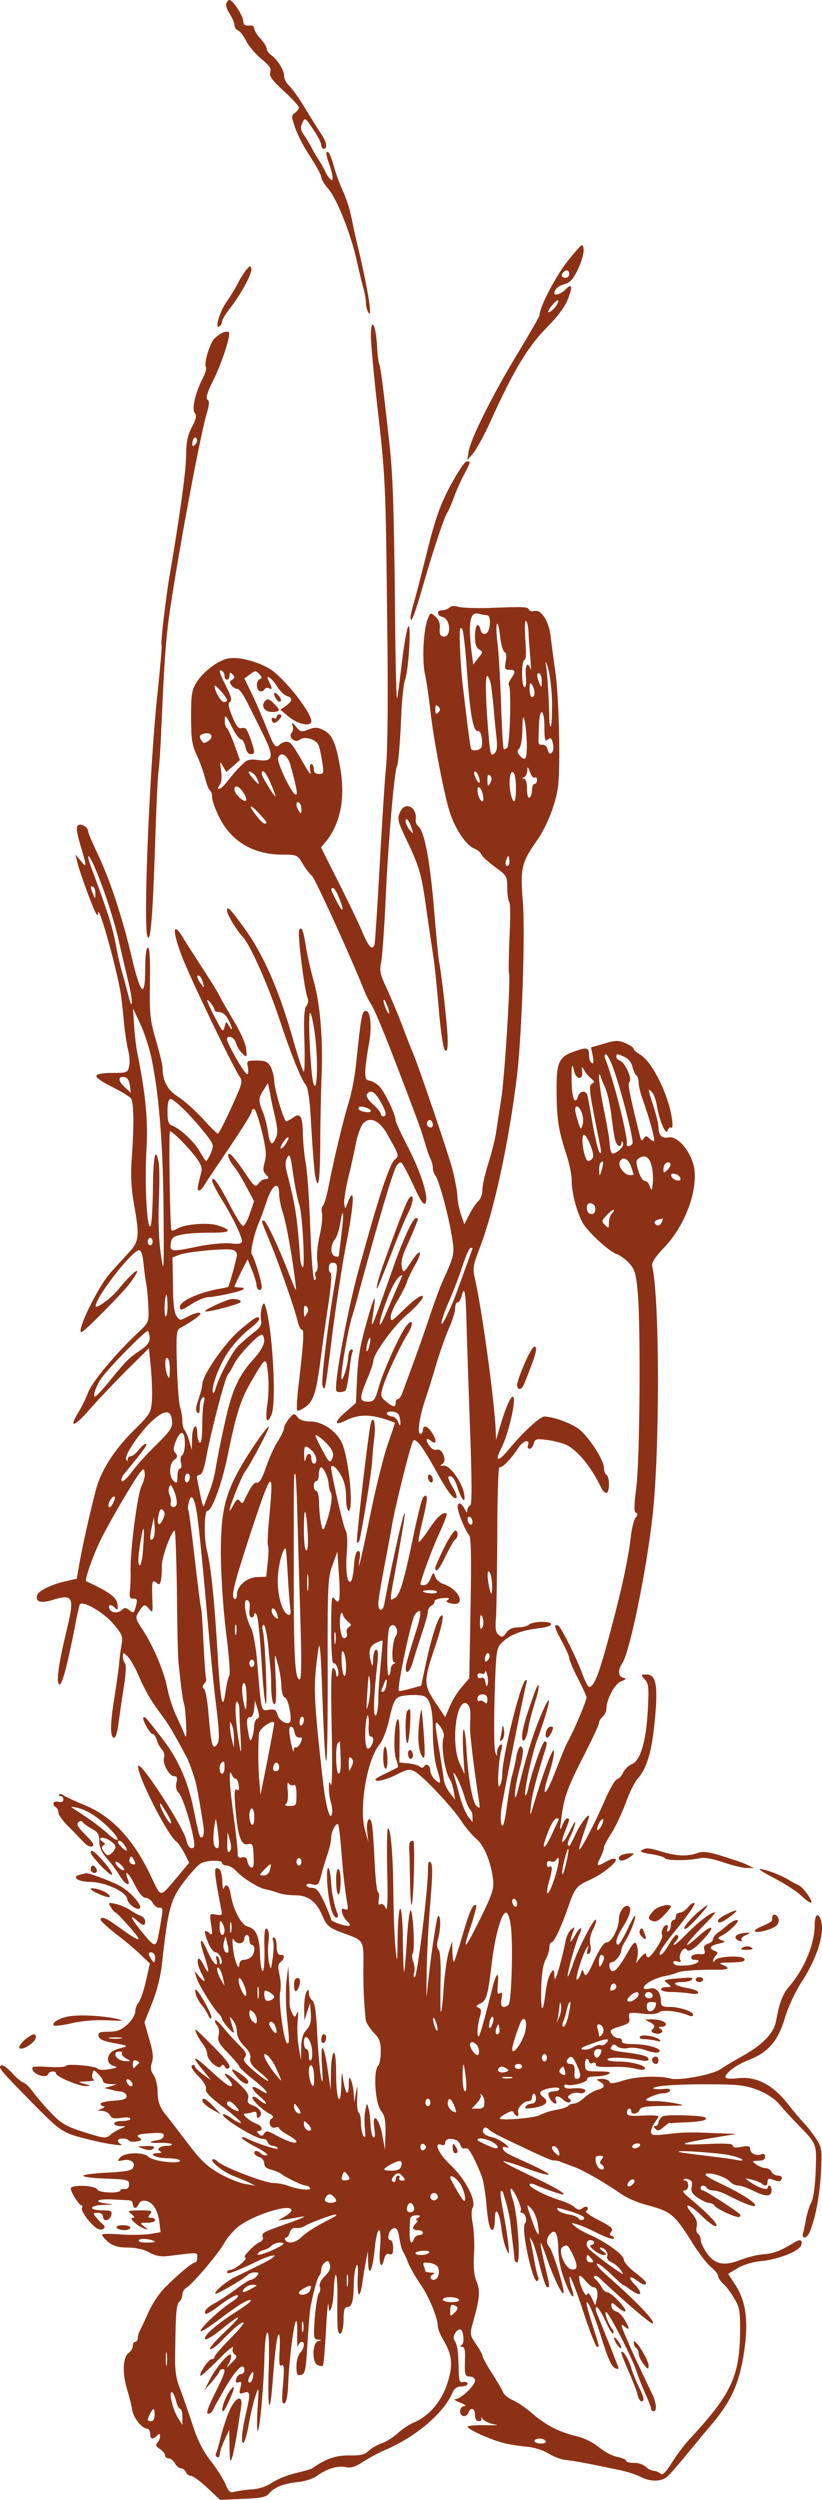 <?xml version="1.0" standalone="no"?>
<!DOCTYPE svg PUBLIC "-//W3C//DTD SVG 20010904//EN"
 "http://www.w3.org/TR/2001/REC-SVG-20010904/DTD/svg10.dtd">
<svg version="1.0" xmlns="http://www.w3.org/2000/svg"
 width="331.502pt" height="1007.731pt" viewBox="0 0 331.502 1007.731"
 preserveAspectRatio="xMidYMid meet">
<g transform="translate(-0.443,1008) scale(0.1,-0.1)"
fill="#8d3116" stroke="none">
<path d="M917 10066 c-3 -7 3 -26 14 -42 10 -16 19 -36 19 -45 0 -9 7 -19 15
-22 8 -4 23 -23 33 -44 11 -21 39 -53 61 -71 32 -26 40 -38 35 -54 -4 -15 8
-32 55 -75 34 -31 61 -61 61 -66 0 -5 -7 -15 -16 -22 -15 -10 -15 -15 1 -61 9
-27 36 -79 61 -116 24 -37 44 -74 44 -82 0 -9 13 -30 29 -48 35 -41 92 -185
115 -293 10 -44 22 -94 27 -111 5 -17 9 -41 9 -55 0 -13 5 -31 10 -39 19 -29
-4 108 -47 285 -8 33 -18 81 -23 106 -5 26 -20 71 -33 100 -14 30 -30 75 -37
102 -7 26 -17 50 -21 53 -11 7 -11 -8 0 -38 17 -48 22 -80 11 -73 -6 4 -16 17
-21 28 -5 12 -18 36 -29 52 -11 17 -24 39 -29 50 -6 11 -18 33 -29 48 -16 23
-17 33 -8 52 10 22 11 22 43 -26 18 -26 33 -55 33 -64 0 -8 5 -15 10 -15 16 0
12 28 -9 58 -10 15 -39 61 -64 102 -25 42 -55 84 -66 94 -12 11 -21 29 -21 40
0 24 -25 64 -52 84 -10 7 -18 19 -18 26 0 7 -11 25 -25 40 -14 15 -25 33 -25
41 0 9 -8 14 -22 12 -16 -1 -22 3 -23 19 0 21 -42 84 -55 84 -5 0 -10 -6 -13
-14z"/>
<path d="M2298 9033 c-49 -59 -118 -191 -118 -224 0 -5 -41 -76 -91 -159 -101
-167 -186 -338 -195 -391 l-5 -34 24 28 c13 16 44 72 68 125 92 204 151 303
226 379 46 46 77 88 88 118 20 51 16 65 -10 38 -18 -18 -45 -27 -45 -15 1 16
17 31 43 37 21 6 34 21 53 61 14 30 24 66 22 81 -3 25 -6 22 -60 -44z m2 -58
c0 -8 -7 -15 -15 -15 -16 0 -20 12 -8 23 11 12 23 8 23 -8z m-52 -127 c-8 -12
-21 -24 -28 -26 -8 -3 -6 5 6 21 23 32 42 36 22 5z"/>
<path d="M999 8994 c-9 -11 -25 -35 -34 -54 -10 -19 -30 -53 -46 -75 -29 -42
-50 -113 -30 -101 6 4 11 13 11 20 0 7 14 30 30 51 45 56 92 143 88 161 -3 14
-5 14 -19 -2z"/>
<path d="M1500 8728 c0 -31 12 -159 26 -285 33 -286 34 -309 40 -877 4 -295 2
-510 -5 -580 -6 -61 -17 -244 -26 -406 -9 -162 -18 -301 -20 -307 -9 -27 -24
-11 -51 54 -16 38 -60 128 -97 202 l-68 135 21 25 c58 73 78 175 56 299 -17
99 -33 133 -69 150 -23 11 -34 11 -59 1 -28 -11 -32 -10 -50 12 -15 18 -18 20
-14 5 4 -10 2 -24 -4 -31 -14 -17 15 -42 33 -27 19 16 67 2 76 -22 5 -11 11
-42 15 -68 7 -44 6 -48 -13 -48 -14 0 -21 6 -21 20 0 11 -5 20 -10 20 -6 0 -8
-12 -4 -27 4 -20 -2 -14 -23 22 -48 84 -57 95 -73 95 -9 0 -21 -5 -28 -12 -16
-16 -23 -7 -52 67 -13 33 -38 92 -56 130 l-34 70 23 17 c20 15 23 16 37 1 11
-12 12 -17 3 -20 -16 -6 -17 -39 -2 -49 6 -3 15 -1 19 6 4 7 13 9 19 6 14 -9
14 0 1 25 -19 34 7 21 30 -15 11 -19 30 -38 40 -41 26 -8 25 -20 -2 -40 l-23
-16 35 -29 c36 -30 90 -41 90 -17 0 36 -112 177 -168 211 -51 31 -132 51 -170
41 -40 -9 -94 -50 -122 -91 -22 -34 -25 -47 -25 -143 0 -89 4 -114 22 -153 12
-25 27 -67 34 -92 6 -26 15 -49 20 -52 5 -3 9 -15 9 -28 0 -13 13 -50 30 -83
48 -95 136 -147 249 -148 63 0 65 -1 85 -35 11 -19 28 -42 38 -50 14 -12 165
-345 212 -465 6 -16 19 -41 28 -55 18 -28 72 -162 180 -450 14 -36 30 -85 37
-110 7 -25 17 -53 22 -62 5 -10 9 -26 9 -36 0 -10 4 -22 8 -27 15 -17 51 -148
66 -233 15 -90 17 -82 -39 -207 -7 -16 -27 -70 -44 -120 -25 -76 -64 -186
-113 -317 -5 -16 -14 -28 -19 -28 -5 0 -9 -7 -9 -15 0 -20 -10 -18 -39 6 -22
18 -23 22 -12 59 14 47 67 160 100 214 25 40 20 65 -6 31 -26 -33 -90 -176
-110 -242 -16 -58 -20 -63 -45 -63 -35 0 -35 13 -3 90 14 33 25 66 25 74 0 28
84 143 134 185 34 28 66 64 66 73 0 15 -36 -10 -84 -58 -40 -40 -46 -43 -46
-23 0 12 13 43 29 68 15 26 32 58 36 72 4 13 18 43 32 67 35 61 23 74 -14 16
-31 -47 -32 -47 -38 -22 -4 16 1 42 13 69 25 55 52 120 52 125 0 2 -4 4 -8 4
-12 0 -50 -82 -85 -180 -84 -239 -97 -274 -92 -235 16 110 15 117 -9 40 -38
-129 -48 -180 -52 -278 l-4 -92 -42 -37 c-46 -40 -47 -58 -1 -35 58 29 109 28
200 -8 1 0 -12 -39 -28 -85 -17 -47 -48 -173 -70 -280 -37 -181 -56 -260 -44
-182 3 24 1 32 -8 29 -7 -2 -13 -26 -15 -58 -2 -30 -7 -58 -12 -63 -15 -15
-23 41 -17 116 4 46 2 79 -6 92 -9 17 -56 221 -57 249 0 18 20 4 39 -29 14
-24 21 -52 21 -90 0 -30 5 -54 10 -54 22 0 2 207 -26 272 -22 49 -79 88 -128
88 -25 0 -44 6 -52 18 -13 16 -15 16 -34 -7 -11 -13 -20 -30 -20 -37 0 -8 -11
-31 -24 -52 -14 -20 -35 -67 -48 -104 -15 -46 -28 -67 -38 -65 -12 2 -24 -15
-54 -78 -2 -6 -9 -4 -14 4 -8 11 -13 8 -26 -15 -8 -16 -15 -26 -16 -22 0 15
51 143 64 158 13 14 87 152 94 175 8 23 -43 -45 -93 -125 -82 -134 -100 -203
-100 -385 1 -89 9 -217 21 -315 12 -91 18 -170 13 -175 -4 -6 -11 -35 -15 -64
-12 -88 -21 -39 -33 169 -12 200 -26 338 -42 400 -13 49 -11 160 2 160 19 0
60 113 84 234 31 153 51 217 92 286 60 103 60 103 68 36 4 -33 3 -88 -2 -123
-10 -68 -3 -89 16 -47 22 49 4 360 -26 444 -8 22 -21 -29 -16 -61 4 -20 -3
-31 -34 -54 -21 -17 -48 -40 -60 -53 -26 -28 -77 -125 -88 -167 -4 -16 -10
-24 -12 -18 -8 22 28 116 65 168 19 28 54 65 78 84 42 32 55 51 35 51 -6 0
-38 -24 -72 -54 -61 -53 -149 -181 -149 -217 0 -9 -7 -36 -15 -60 -11 -29 -12
-46 -5 -53 7 -7 10 0 10 21 0 18 5 35 12 39 8 5 9 0 5 -17 -4 -13 -7 -57 -7
-97 0 -46 -4 -71 -10 -67 -5 3 -10 19 -10 36 0 49 -20 32 -21 -18 l-1 -48 -10
35 c-5 19 -14 39 -19 45 -5 5 -9 21 -9 36 0 14 -4 39 -9 55 -5 16 -11 92 -13
170 -4 122 -2 142 12 150 56 31 92 58 81 62 -7 2 -28 -4 -47 -14 -33 -18 -34
-18 -47 0 -10 13 -15 53 -15 128 l-2 109 28 11 c31 12 187 27 214 20 10 -2 18
-11 18 -20 0 -11 -26 -108 -35 -129 0 -1 -16 -5 -35 -8 -81 -14 -160 -50 -160
-72 0 -18 5 -17 50 12 22 14 50 25 62 26 34 1 136 23 144 32 4 4 -2 7 -14 7
-12 0 -22 2 -22 4 0 2 12 28 26 57 l27 53 18 -45 c10 -24 18 -52 18 -61 1 -21
21 -25 21 -5 0 21 -31 121 -40 131 -8 8 11 89 30 131 5 11 18 47 29 80 22 69
51 88 51 33 0 -18 7 -51 14 -73 14 -39 39 -180 51 -280 6 -50 6 -49 -25 30
-43 111 -92 215 -102 215 -11 0 -11 1 23 -81 39 -93 105 -284 114 -326 4 -18
11 -33 17 -33 10 0 7 -48 -14 -228 -6 -51 -8 -95 -5 -98 3 -3 19 4 35 16 32
24 43 59 62 210 6 47 19 139 29 205 10 66 14 122 10 123 -14 6 -10 42 4 42 22
0 24 -8 16 -58 -31 -178 -61 -423 -54 -438 10 -27 11 -23 40 211 15 116 38
266 51 335 38 193 42 276 8 185 -7 -19 -7 -19 -11 -1 -3 10 4 57 15 105 12 47
26 112 32 143 6 32 19 67 28 78 26 31 66 15 97 -40 49 -87 50 -89 33 -103 -23
-18 -66 -149 -149 -452 -45 -165 -99 -459 -88 -482 3 -7 29 -6 37 2 4 4 12 45
18 100 3 28 8 53 11 58 2 4 -1 7 -6 7 -6 0 -11 -12 -12 -27 -1 -38 -27 -116
-28 -86 -1 31 28 199 44 248 7 22 20 67 28 100 74 272 133 473 149 502 6 12
15 20 21 16 5 -3 27 -44 49 -92 30 -65 42 -82 49 -70 13 24 -21 130 -75 232
-25 49 -46 94 -46 101 0 24 -47 121 -68 139 -11 10 -28 20 -38 21 -15 2 -18
11 -16 47 2 24 8 67 13 94 14 68 9 140 -11 140 -16 0 -19 -18 -39 -208 -5 -54
-19 -126 -30 -160 -20 -63 -60 -228 -83 -347 -7 -36 -17 -68 -22 -71 -5 -4 -6
-17 -3 -30 3 -12 -1 -52 -9 -88 -9 -36 -13 -83 -10 -103 3 -20 2 -39 -4 -43
-5 -3 -7 -12 -3 -20 3 -8 1 -15 -4 -15 -6 0 -13 86 -17 204 -4 113 -12 231
-18 263 -6 32 -11 85 -12 118 -1 76 -10 91 -39 70 -12 -8 -25 -15 -28 -15 -10
0 -49 132 -49 167 -1 15 -7 39 -14 53 -12 20 -22 25 -56 25 -40 0 -41 -1 -36
-27 3 -16 2 -28 -3 -28 -10 0 -81 124 -81 140 0 21 30 9 36 -14 3 -14 15 -32
25 -42 19 -18 20 -17 16 19 -2 20 -24 69 -48 109 -24 40 -51 87 -59 103 -8 17
-40 68 -71 115 -30 47 -66 102 -78 123 -40 65 -42 26 -5 -73 31 -84 206 -448
236 -492 9 -13 8 -26 -7 -60 -35 -83 -77 -168 -82 -168 -3 0 -32 28 -63 63
-32 34 -76 73 -99 87 -40 25 -61 63 -61 115 0 12 -12 61 -26 110 -24 81 -27
104 -25 233 2 95 -1 142 -8 142 -7 0 -11 -32 -11 -86 0 -120 -18 -106 -53 42
-38 162 -87 312 -136 416 -23 48 -41 91 -41 96 0 18 -30 36 -42 24 -7 -7 -4
-30 11 -80 26 -86 26 -94 1 -62 l-21 25 7 -30 c8 -36 61 -181 74 -204 8 -13
10 -14 10 -1 2 42 86 -264 94 -344 3 -22 8 -70 11 -106 4 -36 11 -82 16 -103
6 -21 8 -51 4 -65 -5 -26 -9 -27 -67 -27 -38 0 -63 -4 -65 -12 -2 -6 25 -26
61 -43 36 -18 71 -39 78 -47 12 -15 14 -106 3 -253 -4 -58 -1 -112 9 -170 24
-132 22 -154 -20 -199 -20 -22 -52 -57 -72 -79 -51 -55 -142 -242 -119 -242
10 0 160 152 192 193 62 82 28 66 -42 -19 -28 -36 -93 -83 -93 -69 0 35 147
225 175 225 9 0 15 -18 18 -52 3 -29 8 -69 12 -88 3 -19 7 -61 8 -93 2 -57 1
-59 -43 -100 -88 -82 -185 -198 -201 -242 -9 -24 -27 -60 -39 -79 -41 -67 -15
-58 49 16 35 40 103 111 150 158 l86 85 8 -80 c4 -44 6 -103 4 -131 -3 -48 -7
-55 -78 -125 -77 -77 -130 -162 -149 -239 -25 -97 -52 -218 -64 -285 l-12 -69
-40 -9 c-55 -11 -112 -38 -119 -55 -10 -27 11 -36 53 -24 94 29 99 19 63 -129
-32 -135 -42 -208 -26 -209 10 -1 30 73 60 225 9 50 19 93 21 97 11 18 94 -30
134 -76 38 -45 41 -52 34 -90 -4 -22 -8 -54 -9 -71 -1 -16 -10 -78 -19 -137
-18 -110 -18 -163 -1 -163 6 0 13 25 17 55 4 30 13 96 21 145 9 54 11 94 6
100 -5 5 -9 17 -9 27 0 18 1 18 19 1 10 -10 28 -40 40 -68 32 -73 50 -104 91
-160 33 -43 56 -82 109 -182 5 -10 16 -38 24 -63 14 -40 20 -74 42 -212 3 -20
1 -39 -4 -43 -11 -6 -13 -1 -36 113 -22 109 -61 198 -121 277 -69 90 -75 97
-81 92 -7 -7 26 -67 37 -67 5 0 12 -10 16 -22 3 -13 13 -31 21 -40 9 -10 13
-24 9 -33 -8 -22 21 -75 40 -75 12 0 15 -6 10 -25 -4 -17 -1 -31 8 -41 16 -15
49 -117 61 -186 6 -30 4 -38 -8 -38 -9 0 -17 13 -21 32 -10 51 -186 322 -194
299 -9 -28 116 -277 155 -306 7 -5 21 -27 32 -47 l18 -37 -44 -53 c-77 -91
-67 -90 -109 -3 -70 150 -159 245 -272 290 -37 15 -73 32 -80 37 -7 6 -15 8
-19 4 -3 -3 -1 -6 5 -6 7 0 12 -6 12 -14 0 -9 -7 -12 -20 -9 -21 5 -28 -11
-10 -22 5 -3 10 -13 10 -22 0 -9 19 -35 43 -58 23 -23 50 -52 61 -63 10 -11
24 -18 32 -15 11 4 4 16 -26 46 -30 29 -38 43 -30 51 7 7 13 7 18 1 4 -6 20
-18 37 -27 24 -13 30 -23 30 -51 0 -23 9 -44 31 -69 18 -20 40 -50 50 -67 23
-39 47 -50 34 -16 -17 44 4 26 29 -25 16 -32 31 -50 43 -50 9 0 22 -9 28 -20
6 -11 17 -20 25 -20 18 0 18 0 5 -76 -16 -90 -16 -90 -69 -27 -47 57 -59 83
-23 50 23 -21 32 -21 32 -2 0 9 -8 18 -18 22 -9 3 -28 14 -42 23 -14 10 -40
21 -58 25 -32 7 -33 6 -20 -14 7 -12 16 -21 19 -21 3 0 29 -27 58 -60 56 -64
44 -63 -46 2 -50 37 -73 46 -73 29 0 -4 28 -30 62 -57 35 -26 80 -64 100 -84
l37 -35 -16 -70 c-8 -38 -22 -77 -29 -86 -8 -8 -14 -26 -14 -38 0 -12 -14 -35
-32 -52 -26 -23 -42 -29 -76 -29 -36 0 -43 -3 -40 -18 2 -12 19 -20 63 -28 56
-10 58 -12 30 -19 -40 -10 -55 -23 -55 -47 0 -12 9 -22 23 -26 18 -5 15 -7
-18 -13 -22 -4 -43 -3 -46 2 -7 11 -129 22 -129 11 0 -4 -32 -6 -70 -4 -62 4
-69 2 -64 -12 8 -20 56 -34 62 -18 4 14 32 16 32 4 0 -13 93 -52 121 -51 21 1
21 2 -6 9 -29 7 -29 8 10 10 22 1 35 4 29 6 -7 3 -10 13 -7 24 5 18 5 18 24
-1 10 -10 19 -23 19 -29 0 -5 12 -10 28 -11 l27 -1 -25 -8 -25 -7 25 -6 c14
-4 34 -8 45 -9 11 -2 20 -10 20 -18 0 -11 -14 -16 -53 -18 -28 -2 -52 -7 -52
-13 0 -5 6 -9 13 -10 6 0 3 -4 -8 -9 -19 -8 -19 -9 2 -9 12 -1 26 -8 31 -18 7
-12 18 -15 46 -10 20 3 36 2 36 -4 0 -5 -16 -9 -36 -9 -38 0 -39 -20 -1 -21
21 0 21 -1 -3 -10 -13 -6 -32 -17 -42 -26 -15 -14 -25 -13 -104 12 -75 24 -93
35 -135 79 -27 28 -59 66 -72 84 -12 17 -29 34 -38 37 -9 3 -31 21 -48 41 -18
19 -36 32 -42 28 -13 -8 -6 -17 129 -154 120 -121 115 -118 252 -151 53 -13
120 -21 103 -13 -7 3 -13 10 -13 15 0 11 37 12 44 0 3 -4 17 -6 32 -3 18 3 22
7 13 13 -20 12 -9 17 46 20 38 3 50 1 50 -10 0 -8 -11 -16 -24 -18 -41 -6 -37
-13 7 -11 23 1 45 -2 49 -5 3 -4 -5 -7 -20 -7 -28 0 -45 -15 -25 -23 7 -3 3
-6 -10 -6 -46 -2 -10 -21 39 -21 27 0 49 -5 49 -10 0 -15 -110 -2 -127 16 -20
20 -97 18 -114 -3 -13 -15 -11 -16 13 -11 32 6 51 -11 38 -32 -6 -10 -36 -15
-104 -18 -53 -3 -96 -8 -96 -13 0 -4 42 -10 92 -11 85 -3 93 -5 93 -23 0 -13
-6 -20 -17 -19 -10 1 -18 -1 -18 -5 0 -14 -88 -11 -93 3 -7 17 -107 21 -107 4
0 -15 33 -68 43 -68 4 0 5 -5 2 -10 -7 -11 36 -69 61 -83 21 -12 41 3 23 17
-8 6 -20 19 -28 29 -12 15 -11 17 8 17 12 0 21 -6 21 -15 0 -22 27 -18 33 5 4
17 0 20 -33 20 -61 0 -59 20 2 22 43 1 46 2 15 5 -59 7 -43 20 20 17 32 -2 64
-3 71 -4 6 0 12 -7 12 -15 0 -8 4 -15 9 -15 5 0 11 7 15 15 8 21 39 18 59 -6
10 -11 21 -40 24 -64 l5 -43 -47 -8 c-26 -3 -78 -4 -115 -1 -38 3 -70 3 -73 0
-3 -3 7 -16 22 -29 22 -18 41 -24 80 -24 32 0 65 -7 88 -20 26 -14 48 -18 77
-14 123 15 116 16 116 -6 0 -11 -4 -20 -9 -20 -11 0 -72 -51 -124 -104 -21
-21 -49 -64 -63 -95 -14 -31 -29 -64 -34 -73 -6 -10 -10 -25 -10 -33 0 -8 -4
-15 -10 -15 -5 0 -10 -7 -10 -16 0 -9 -7 -22 -17 -29 -23 -17 -26 -79 -7 -144
10 -31 19 -68 21 -83 3 -31 40 -78 60 -78 7 0 13 -9 13 -20 0 -23 10 -26 28
-8 9 9 12 9 12 -3 0 -8 -5 -20 -11 -26 -8 -8 -6 -15 10 -25 11 -7 21 -18 21
-25 0 -7 7 -13 15 -13 8 0 19 -9 25 -20 6 -11 17 -20 24 -20 8 0 16 -7 20 -15
3 -8 12 -15 20 -15 8 0 38 -22 67 -49 l51 -48 92 4 c75 3 94 7 107 23 21 25
59 39 118 45 25 3 57 13 71 23 41 30 87 44 118 37 23 -5 40 1 73 23 24 15 64
37 89 47 121 52 232 146 268 227 8 20 19 28 37 28 14 0 25 5 25 11 0 6 -8 9
-17 7 -16 -4 -18 4 -19 61 -2 70 -5 88 -18 109 -8 13 9 42 24 42 13 0 19 -55
7 -62 -9 -6 -8 -8 1 -8 9 0 13 -13 12 -42 -3 -71 -1 -78 20 -78 12 0 20 -7 20
-16 0 -20 -56 -74 -79 -75 -9 0 0 -7 19 -14 19 -7 27 -14 18 -14 -11 -1 -18
-9 -18 -21 0 -23 25 -27 34 -5 9 24 26 17 26 -10 0 -16 6 -25 16 -25 9 0 13 5
9 13 -4 6 0 4 7 -5 8 -9 30 -19 49 -21 18 -3 1 -4 -38 -3 -40 1 -73 -2 -73 -6
0 -11 98 -55 150 -67 25 -6 65 -12 91 -14 25 -2 62 -13 83 -26 21 -13 52 -25
69 -27 29 -2 102 -16 229 -43 26 -6 61 -17 77 -26 40 -20 83 -19 107 2 11 10
46 50 77 88 32 39 80 97 108 130 79 95 111 173 128 312 13 105 1 181 -38 241
l-30 46 40 24 c24 14 62 25 97 28 64 6 148 39 157 62 8 23 -3 28 -28 12 -50
-31 -84 -45 -124 -47 -24 -2 -65 -12 -93 -23 -66 -26 -104 -18 -136 29 -13 19
-24 43 -24 53 0 9 -5 20 -11 24 -6 3 -8 17 -5 29 4 17 -2 33 -20 54 -39 47 -8
37 43 -14 25 -24 50 -42 56 -38 9 6 -35 52 -112 116 -21 17 -27 27 -17 27 9 0
16 8 16 20 0 11 -5 20 -12 20 -6 0 -9 2 -6 5 3 3 12 3 21 -1 12 -4 15 -13 11
-29 -4 -17 1 -28 24 -44 17 -11 37 -21 45 -21 9 0 19 -5 22 -10 9 -15 95 -54
102 -46 4 3 4 8 2 10 -17 16 -141 96 -149 96 -6 0 -10 5 -10 10 0 13 17 13 25
0 3 -5 15 -10 27 -10 11 0 37 -8 57 -19 68 -35 111 -51 111 -41 0 13 -59 50
-146 91 -44 21 -63 34 -51 37 23 5 82 -15 97 -34 7 -7 21 -14 32 -14 10 0 36
-9 58 -20 51 -26 76 -26 76 0 0 11 -4 20 -8 20 -4 0 -8 -4 -8 -10 0 -11 -42 3
-73 26 -21 15 -21 15 8 8 17 -4 34 -11 40 -15 14 -14 25 -11 25 7 0 11 5 14
18 9 28 -11 34 -11 39 3 3 7 -4 12 -15 12 -11 0 -22 7 -26 15 -3 8 -14 15 -24
15 -10 0 -27 7 -38 15 -18 14 -18 14 9 15 18 0 27 5 27 16 0 10 -6 14 -15 10
-21 -8 -45 3 -45 21 0 12 -8 14 -35 9 -24 -5 -35 -3 -35 5 0 8 -31 10 -112 6
-122 -5 -110 2 42 27 l85 14 -80 3 c-116 5 -133 4 -202 -4 -56 -6 -63 -5 -63
11 0 9 7 26 15 36 8 11 15 22 15 25 0 3 -28 5 -63 3 -53 -3 -64 -1 -64 12 0 9
4 16 9 16 4 0 8 -4 8 -10 0 -16 27 -12 34 5 4 12 26 15 98 16 89 1 91 2 43 11
-27 5 -65 9 -82 8 -18 0 -33 2 -33 5 0 8 52 28 72 27 10 0 20 4 24 9 4 7 -3
10 -17 9 -56 -5 -69 3 -19 11 30 4 117 8 194 7 120 0 146 -4 197 -23 37 -15
69 -36 86 -57 15 -18 47 -53 71 -78 82 -84 80 -79 76 -190 -2 -61 -9 -111 -18
-128 -8 -15 -17 -46 -21 -67 -4 -22 -9 -48 -12 -57 -7 -26 16 -22 27 5 24 59
39 141 45 234 5 96 4 105 -18 140 -14 21 -35 49 -49 63 -13 14 -44 50 -67 80
-60 76 -125 110 -197 103 -32 -4 -54 -2 -54 4 0 17 44 50 94 69 77 30 118 76
145 167 13 45 42 107 69 149 63 97 93 196 77 248 -11 33 -25 23 -25 -19 0 -79
-43 -180 -105 -251 -23 -26 -39 -67 -50 -133 -8 -51 -53 -98 -133 -143 -37
-21 -78 -45 -92 -55 -31 -22 -166 -47 -200 -38 -46 13 -141 9 -193 -8 -37 -12
-52 -13 -55 -5 -2 7 -16 12 -30 12 -23 -1 -25 -2 -9 -11 24 -14 21 -26 -9 -33
-14 -4 -38 -18 -52 -31 -15 -14 -34 -25 -44 -25 -9 0 -19 -4 -22 -9 -4 -5 -25
-12 -49 -16 -23 -4 -51 -13 -63 -20 -20 -13 -164 -25 -164 -14 0 3 12 12 27
20 20 11 27 11 30 2 3 -7 9 -13 14 -13 4 0 6 6 3 14 -6 16 21 46 42 46 8 0 14
7 14 15 0 8 4 15 8 15 4 0 8 -9 8 -20 0 -12 -7 -20 -18 -20 -9 0 -20 -5 -24
-12 -5 -8 3 -9 31 -5 51 8 66 24 41 43 -12 8 -16 17 -10 23 14 13 74 22 74 11
0 -6 -8 -10 -18 -10 -27 0 -32 -9 -19 -31 14 -23 32 -25 23 -4 -7 19 11 19 31
0 8 -8 19 -12 25 -9 7 4 6 9 -2 14 -17 10 16 29 40 23 10 -3 21 0 24 6 7 11
-18 16 -61 12 -13 -1 -23 3 -23 9 0 6 3 9 8 7 14 -9 87 9 84 21 -1 8 12 12 35
12 21 0 45 5 53 10 11 7 -1 10 -40 10 -52 0 -55 2 -56 25 -1 14 2 25 7 25 5 0
9 -5 9 -11 0 -6 7 -9 15 -5 8 3 14 0 12 -6 -1 -9 17 -11 63 -10 36 2 80 -2 97
-7 18 -5 35 -6 38 -1 8 13 -53 30 -107 30 -30 0 -47 4 -43 10 6 9 81 6 138 -6
16 -3 27 -1 27 5 0 12 -23 19 -102 29 -46 6 -56 10 -48 21 7 12 11 12 24 2 9
-8 27 -10 43 -7 16 4 48 0 73 -9 26 -9 47 -12 53 -6 13 13 -48 31 -104 31 -34
0 -48 4 -47 13 2 6 -4 11 -13 11 -9 -1 -21 7 -27 16 -10 16 -5 20 32 31 36 11
42 16 38 35 -4 22 -2 23 52 17 35 -4 61 -2 69 6 14 11 78 4 120 -14 9 -4 17
-3 17 3 0 14 -55 32 -96 32 -28 0 -34 4 -34 21 0 38 -19 60 -45 53 -14 -3 -25
-2 -25 2 1 16 45 41 85 48 22 4 44 11 50 14 11 7 84 13 158 12 51 -1 59 6 25
20 -18 7 -10 9 35 9 42 1 57 4 54 14 -6 16 -108 12 -119 -5 -4 -7 -8 -8 -8 -2
0 5 5 15 12 22 9 9 7 13 -5 18 -26 10 -20 21 16 29 27 6 29 8 12 14 -19 7 -18
9 5 21 22 12 60 47 60 57 0 8 -19 1 -38 -14 -11 -10 -30 -25 -41 -33 -12 -8
-21 -20 -21 -27 0 -6 -9 -15 -20 -18 -15 -5 -19 -12 -15 -25 5 -16 1 -19 -21
-17 -15 1 -29 -4 -31 -10 -3 -7 2 -13 11 -13 34 0 14 -18 -23 -22 -44 -4 -61
-1 -61 13 0 4 8 5 17 2 12 -5 15 -2 10 9 -7 21 17 56 27 39 9 -14 40 9 81 57
36 43 15 41 -34 -3 -67 -61 -58 -38 14 36 60 61 65 69 35 54 -19 -10 -58 -42
-87 -71 -29 -30 -55 -54 -60 -54 -4 0 -2 5 5 12 14 14 16 28 4 28 -5 0 -18
-18 -31 -40 -12 -22 -27 -40 -32 -40 -15 0 6 33 78 121 35 44 62 83 58 87 -4
4 -15 -3 -25 -15 -10 -13 -25 -23 -34 -23 -9 0 -16 -7 -16 -15 0 -8 -4 -15
-10 -15 -5 0 -10 -9 -10 -19 0 -11 -4 -23 -10 -26 -6 -3 -7 1 -4 9 3 9 2 16
-4 16 -12 0 -24 -29 -17 -41 7 -10 -44 -89 -56 -89 -5 0 -9 6 -9 13 -1 6 -10
1 -21 -12 l-20 -25 6 25 c3 13 2 35 -2 47 -8 20 -12 16 -46 -43 -37 -64 -58
-77 -65 -42 -2 9 2 17 9 17 14 0 38 30 39 48 0 7 8 25 17 39 19 29 44 95 39
101 -2 2 -17 -24 -32 -57 -16 -33 -32 -60 -36 -60 -15 -1 -8 30 16 67 31 50
40 79 25 88 -16 9 -39 -23 -39 -54 0 -36 -30 -92 -49 -92 -11 0 -28 -25 -50
-72 -27 -60 -34 -69 -41 -53 -7 19 -7 19 -14 -2 -4 -13 -11 -23 -15 -23 -9 0
22 100 39 127 9 15 10 14 4 -6 -4 -16 -3 -21 6 -16 7 4 9 18 5 35 -4 18 0 40
10 60 9 17 15 36 13 41 -5 14 -73 -117 -93 -179 -10 -29 -19 -51 -21 -49 -5 5
34 145 47 169 6 11 8 22 6 25 -3 3 -15 -12 -27 -34 -19 -34 -20 -22 -2 27 5
13 3 13 -11 1 -9 -7 -19 -29 -23 -50 -3 -20 -14 -65 -24 -101 -14 -48 -19 -57
-20 -35 -1 28 -2 29 -14 12 -8 -10 -17 -44 -21 -76 -11 -92 -20 -87 -18 9 1
58 7 99 17 119 9 16 16 39 16 51 0 11 4 20 8 20 11 0 39 60 68 143 26 76 33
85 89 110 51 23 112 73 102 83 -4 4 -21 0 -36 -9 -40 -23 -44 -22 -26 13 8 16
15 35 15 42 0 7 14 33 30 58 16 25 42 79 57 120 14 41 37 86 49 100 34 37 55
103 66 205 18 163 11 215 -29 215 -25 0 -26 -1 -8 -20 15 -17 17 -33 12 -122
-6 -124 -30 -206 -64 -219 -13 -5 -28 -20 -35 -33 -6 -14 -17 -26 -25 -28 -8
-2 -30 -40 -49 -84 -40 -93 -103 -214 -104 -198 0 6 9 37 20 69 11 32 20 60
20 63 0 15 -33 -27 -52 -67 -27 -56 -27 -56 -33 -49 -3 2 1 18 9 34 8 16 17
40 20 54 3 14 -6 1 -20 -28 -30 -61 -44 -63 -20 -2 18 46 19 50 8 50 -5 0 -13
-12 -20 -28 -10 -24 -11 -23 -5 18 12 100 23 128 105 289 26 51 48 99 48 106
0 7 7 18 15 25 8 7 15 21 15 31 0 39 33 101 59 111 21 9 23 12 9 15 -21 5 -23
31 -4 58 29 42 96 365 121 585 31 263 30 886 0 1014 -4 15 8 35 46 75 83 86
135 221 124 316 -9 67 -66 138 -105 130 -26 -5 -40 9 -40 41 0 12 -9 50 -20
84 -24 74 -24 75 -7 58 8 -7 17 -33 21 -57 9 -58 37 -122 43 -98 3 9 9 15 14
11 6 -3 7 11 3 38 -15 100 -82 233 -130 258 -13 8 -24 17 -24 22 0 5 -15 15
-33 23 -29 12 -41 12 -86 -2 l-53 -15 7 -35 c4 -24 3 -33 -4 -28 -6 3 -11 16
-11 29 0 33 -7 36 -56 19 -67 -23 -76 -44 -75 -167 1 -110 8 -154 40 -251 11
-33 21 -80 21 -105 0 -48 19 -120 43 -167 20 -37 107 -118 138 -128 13 -4 36
-21 51 -37 22 -25 28 -43 34 -116 13 -134 9 -683 -6 -792 -9 -71 -9 -95 -1
-98 9 -3 8 -8 -1 -19 -7 -9 -15 -41 -19 -72 -11 -97 -36 -212 -84 -392 -44
-165 -64 -219 -85 -219 -4 0 -18 26 -29 58 -21 56 -76 168 -92 186 -5 5 -12 7
-15 3 -4 -3 8 -31 25 -61 17 -31 31 -62 31 -70 0 -8 16 -45 35 -82 19 -37 35
-71 35 -77 0 -5 -12 -37 -26 -71 -25 -58 -32 -73 -53 -113 -6 -10 -27 -62 -48
-117 -41 -106 -58 -107 -23 -1 12 35 20 75 18 87 -3 20 -46 -96 -86 -232 -10
-33 -11 -32 -6 15 5 44 20 101 54 211 12 38 12 44 1 44 -9 0 -52 -123 -66
-188 -4 -18 -9 -31 -12 -29 -7 8 25 162 48 224 56 154 65 219 12 92 -30 -72
-57 -160 -87 -284 -10 -41 -15 -50 -15 -30 0 17 7 57 15 90 20 74 22 99 9 105
-5 3 -14 -15 -18 -40 -4 -25 -12 -58 -17 -75 -5 -16 -14 -72 -21 -123 -8 -61
-15 -89 -21 -80 -4 7 -6 36 -2 63 6 46 86 448 100 505 5 17 3 22 -4 15 -21
-21 -92 -309 -92 -377 0 -18 -5 -40 -11 -48 -11 -16 -5 101 8 149 4 17 3 22
-5 17 -7 -4 -12 -17 -13 -29 -1 -20 -1 -20 -8 3 -4 14 -5 113 -2 220 6 187 7
196 29 218 32 32 79 50 147 58 34 4 54 11 52 18 -5 13 -77 10 -91 -4 -5 -5
-25 -10 -42 -10 -22 0 -38 -7 -48 -22 -13 -18 -18 -19 -31 -8 -12 10 -14 26
-10 74 2 33 4 184 5 334 0 150 4 271 9 268 9 -6 47 33 76 78 18 28 48 37 39
11 -4 -8 -1 -15 6 -15 6 0 14 9 17 21 5 19 11 20 57 14 28 -4 62 -13 76 -20
48 -26 99 -89 140 -174 3 -8 12 -17 18 -19 15 -5 17 64 2 73 -5 3 -10 16 -10
28 0 32 -62 127 -102 157 -30 23 -102 49 -138 50 -18 0 -88 -65 -145 -134 -42
-51 -57 -49 -29 6 30 58 64 208 46 208 -10 0 -31 -52 -54 -130 l-13 -45 -2 50
c-7 126 -55 477 -83 599 -10 44 -8 55 20 128 57 148 116 420 149 688 20 164
34 578 24 705 -11 135 -6 158 59 250 39 56 75 149 83 216 10 79 4 352 -10 454
-8 55 -17 124 -20 152 -8 61 -38 107 -66 100 -10 -3 -20 0 -22 6 -3 11 -17 12
-167 6 -52 -1 -106 1 -119 5 -14 5 -27 4 -34 -3 -6 -6 -19 -11 -29 -11 -24 0
-23 -21 1 -27 34 -9 36 -84 3 -79 -12 2 -16 11 -14 32 2 20 -4 36 -17 48 -20
18 -21 18 -32 -10 -17 -43 -23 -165 -11 -220 6 -27 16 -94 22 -149 13 -116 53
-326 77 -405 21 -68 67 -138 99 -150 14 -6 27 -16 30 -25 3 -8 28 -30 55 -50
47 -34 49 -37 49 -83 0 -26 4 -52 8 -58 5 -5 5 -70 1 -144 -3 -74 -4 -138 -2
-143 8 -14 -18 -431 -32 -512 -7 -44 -16 -102 -20 -130 -4 -27 -18 -83 -31
-124 -13 -40 -24 -88 -24 -106 0 -18 -7 -38 -16 -46 -8 -7 -25 -31 -36 -53
l-21 -41 -14 40 c-7 22 -14 56 -14 75 -1 19 -10 69 -21 110 -18 67 -136 414
-158 465 -5 11 -25 61 -43 110 -19 50 -48 118 -64 153 -26 55 -29 69 -21 105
4 23 13 141 18 262 10 219 35 509 45 525 6 10 14 106 19 235 3 50 9 103 15
118 6 16 13 74 16 130 7 139 -11 95 -31 -73 -8 -69 -16 -129 -18 -135 -3 -5
-5 87 -7 205 -5 548 -9 685 -24 820 -23 212 -36 313 -41 322 -3 5 -7 37 -9 73
-5 88 -24 121 -25 43z m468 -1128 c19 0 15 -67 -4 -74 -11 -4 -18 1 -21 14 -9
36 -23 21 -23 -25 0 -31 5 -47 17 -53 15 -9 15 -12 -4 -35 l-20 -26 -7 52
c-14 118 -6 162 28 153 11 -3 27 -6 34 -6z m168 -68 c0 -20 4 -66 7 -102 3
-36 4 -57 1 -47 -11 34 -23 16 -19 -28 3 -26 1 -45 -5 -45 -6 0 -10 25 -10 55
0 30 4 55 10 55 6 0 7 32 3 83 -3 48 -2 79 3 74 5 -5 9 -25 10 -45z m-97 -80
c7 -2 9 -16 5 -38 -5 -30 -4 -34 15 -34 25 0 26 -8 6 -36 -8 -12 -12 -24 -8
-27 10 -10 4 -240 -7 -251 -5 -5 -12 -8 -14 -5 -3 2 -8 88 -11 189 -4 102 -10
212 -15 245 -4 33 -5 65 -1 70 3 6 9 -17 12 -50 4 -32 12 -61 18 -63z m-151
-82 c13 -175 25 -241 45 -237 7 1 13 -13 15 -34 2 -30 -1 -37 -17 -42 -12 -3
-23 -2 -26 3 -4 7 -11 58 -35 263 -8 72 -13 174 -11 217 1 8 4 10 9 5 5 -6 14
-84 20 -175z m343 -123 c0 -49 -2 -92 -5 -95 -3 -3 -6 8 -6 24 -1 74 -8 192
-14 224 -3 20 1 13 9 -15 8 -27 15 -90 16 -138z m-1321 107 c0 -8 5 -14 10
-14 6 0 10 8 10 17 0 14 3 14 12 5 10 -10 10 -15 -1 -22 -12 -7 -12 -11 -2
-24 7 -8 18 -14 23 -13 6 1 22 -20 36 -48 14 -27 43 -85 64 -128 49 -97 46
-119 -15 -111 -38 5 -46 3 -72 -24 -17 -16 -40 -44 -53 -61 -13 -17 -28 -31
-34 -31 -6 0 -6 6 2 15 8 10 10 30 6 58 -5 39 -5 40 7 19 l14 -24 28 24 27 24
-22 62 c-13 35 -27 65 -31 68 -5 3 -9 17 -8 32 0 23 4 20 27 -25 14 -29 31
-53 38 -53 6 0 14 -13 18 -30 3 -18 12 -30 21 -30 19 0 19 5 -1 64 -13 37 -20
45 -34 41 -13 -4 -22 6 -39 47 -16 39 -18 53 -9 59 9 6 5 21 -15 61 -29 57
-33 73 -17 63 6 -3 10 -13 10 -21z m1279 -22 c0 -24 -1 -25 -9 -7 -12 28 -12
47 0 40 6 -3 10 -18 9 -33z m-204 -15 c2 -18 7 -57 10 -87 2 -30 7 -82 11
-115 5 -47 3 -64 -9 -73 -13 -11 -15 -3 -21 60 -13 146 -16 259 -6 253 5 -3
12 -20 15 -38z m175 -29 c0 -10 -4 -18 -10 -18 -5 0 -10 15 -10 33 0 24 3 28
10 17 5 -8 10 -23 10 -32z m-1240 -30 c0 -5 -6 -8 -12 -8 -13 0 -38 44 -38 64
0 12 49 -44 50 -56z m852 -50 c-9 -9 -12 -7 -12 12 0 19 3 21 12 12 9 -9 9
-15 0 -24z m428 -59 c0 -51 2 -60 14 -50 11 9 15 6 20 -15 4 -15 2 -32 -4 -38
-8 -8 -12 -4 -17 12 -3 13 -12 21 -22 20 -10 -2 -16 4 -15 15 0 9 1 40 2 67 3
72 22 62 22 -11z m-71 -66 c1 -64 -6 -75 -29 -48 -10 12 -10 19 -2 27 7 7 13
41 13 78 1 51 3 58 9 35 4 -16 8 -58 9 -92z m-1283 11 c-16 -11 -22 -11 -28
-1 -12 18 -10 25 10 30 28 6 40 -12 18 -29z m330 -99 c25 -90 31 -123 20 -118
-18 8 -76 131 -70 148 11 28 39 11 50 -30z m985 -49 c5 3 9 -2 9 -10 0 -9 -4
-16 -10 -16 -5 0 -10 -11 -10 -24 0 -14 -4 -28 -10 -31 -6 -4 -10 10 -10 34 0
26 -5 41 -12 42 -10 0 -10 2 0 6 6 2 12 14 13 26 0 19 2 18 11 -6 5 -15 14
-25 19 -21z m-1135 16 c10 -6 27 -42 20 -42 -1 0 -12 11 -24 25 -21 24 -19 33
4 17z m71 -42 c12 -27 20 -50 18 -50 -6 0 -55 80 -55 90 0 25 18 6 37 -40z
m838 29 c10 -30 0 -33 -13 -4 -6 14 -7 25 -2 25 5 0 12 -9 15 -21z m150 -42
c1 -58 -8 -75 -19 -34 -11 40 -7 99 6 95 8 -3 13 -26 13 -61z m-104 16 c-9
-16 -10 -14 -11 12 0 21 3 26 11 18 8 -8 8 -16 0 -30z m-995 -38 c9 -14 14
-28 10 -32 -8 -9 -46 27 -46 44 0 21 18 15 36 -12z m966 -10 c3 -14 2 -25 -2
-25 -9 0 -20 25 -20 46 0 23 17 7 22 -21z m-732 -58 c0 -18 -2 -19 -10 -7 -13
20 -13 43 0 35 6 -3 10 -16 10 -28z m-168 -19 c31 -34 32 -38 19 -38 -5 0 -21
16 -35 35 -34 44 -23 46 16 3z m-622 -328 c20 -58 45 -141 54 -185 10 -44 27
-117 38 -163 11 -46 17 -86 14 -89 -3 -3 -8 8 -11 23 -4 16 -15 58 -25 94 -11
36 -24 94 -30 130 -11 59 -33 129 -89 280 -12 30 -21 59 -21 65 1 21 35 -54
70 -155z m1626 123 c-11 -11 -17 4 -9 23 7 18 8 18 11 1 2 -10 1 -21 -2 -24z
m-1667 -116 c0 -21 -1 -21 -9 -2 -12 28 -12 37 0 30 6 -3 10 -16 9 -28z m984
-19 c22 -55 14 -61 -12 -9 -23 45 -25 51 -13 51 5 0 16 -19 25 -42z m-550
-340 c6 -22 5 -22 -8 -4 -17 22 -20 40 -6 32 5 -3 11 -16 14 -28z m47 -110 c0
-4 9 -8 20 -8 11 0 26 -12 35 -30 18 -34 20 -54 3 -25 -12 19 -12 19 -18 -5
-6 -23 -9 -19 -38 37 -18 34 -32 66 -32 70 1 10 30 -28 30 -39z m699 10 c6
-18 7 -28 2 -23 -10 12 -25 55 -18 55 3 0 10 -15 16 -32z m-955 -198 c31 -144
48 -349 50 -620 2 -252 1 -260 -11 -175 -8 56 -11 137 -8 213 3 68 3 139 -1
158 -13 67 -22 21 -23 -113 -1 -76 -5 -141 -10 -146 -14 -14 -24 174 -16 306
7 120 -3 225 -36 388 -6 30 -12 83 -14 119 l-4 65 28 -60 c16 -33 36 -94 45
-135z m1864 -47 c32 -89 84 -292 77 -303 -7 -12 -26 -14 -23 -2 6 26 -53 260
-87 345 -4 9 -3 17 3 17 5 0 19 -26 30 -57z m46 46 c15 -7 28 -23 31 -40 4
-16 11 -31 16 -34 5 -4 9 -17 9 -29 0 -13 7 -43 16 -67 28 -78 53 -169 45
-169 -4 0 -13 6 -19 12 -10 10 -15 10 -22 -2 -7 -11 -10 -9 -15 11 -44 179
-50 210 -42 218 12 12 -17 77 -38 85 -8 3 -15 10 -15 16 0 13 3 13 34 -1z
m-184 -84 c10 0 14 8 12 25 -2 23 -2 24 9 5 6 -11 19 -26 28 -33 13 -11 14
-14 2 -21 -14 -9 -10 -33 35 -256 4 -20 3 -27 -4 -20 -5 6 -17 55 -27 110 -9
55 -19 108 -21 118 -7 24 -31 21 -39 -4 -11 -34 -23 -8 -25 51 -2 73 1 92 9
55 3 -17 13 -30 21 -30z m106 -42 c8 -18 19 -68 24 -110 5 -43 12 -88 16 -100
7 -25 23 -31 25 -10 0 9 2 9 6 -1 5 -13 -23 -41 -42 -42 -5 0 -11 18 -12 40
-1 21 -12 83 -23 136 -18 87 -27 173 -13 134 2 -8 11 -30 19 -47z m-1918 12
l4 -30 -26 24 c-27 25 -26 44 2 39 10 -2 18 -15 20 -33z m587 -134 c9 -40 10
-61 2 -78 -15 -35 -24 -28 -32 25 -4 26 -13 62 -21 81 -18 43 -18 56 4 88 l17
27 9 -44 c4 -25 14 -69 21 -99z m423 70 c24 -42 28 -61 12 -61 -5 0 -10 5 -10
10 0 6 -14 23 -32 39 -18 16 -28 33 -24 39 13 22 32 12 54 -27z m-782 -43 c28
-29 64 -71 81 -93 29 -38 30 -42 18 -73 -8 -17 -16 -32 -19 -32 -3 0 -15 18
-27 40 -22 39 -78 90 -111 103 -14 5 -18 18 -18 57 0 34 4 50 13 50 7 0 35
-24 63 -52z m728 16 c25 -10 19 -22 -9 -16 -14 2 -25 8 -25 13 0 10 12 11 34
3z m867 -20 c5 -15 7 -36 3 -48 -7 -20 -7 -20 -14 -1 -4 11 -10 32 -14 48 -8
35 11 36 25 1z m-1291 -73 c17 -70 20 -96 12 -125 -8 -29 -7 -39 5 -51 14 -15
14 -16 -8 -19 -6 0 -16 -9 -23 -18 -11 -16 -18 -10 -57 49 -24 36 -50 68 -57
71 -16 5 -5 -25 18 -53 9 -11 31 -46 48 -79 l31 -58 -17 -50 c-9 -27 -22 -50
-27 -50 -6 -1 -29 37 -53 83 -44 86 -72 125 -72 100 0 -8 17 -41 38 -75 43
-69 82 -149 82 -169 0 -11 -12 -13 -48 -9 -27 2 -83 -3 -126 -12 -110 -23
-117 -22 -113 11 3 23 10 29 43 36 21 5 74 8 117 8 82 -1 92 9 31 29 -39 13
-135 6 -165 -13 -10 -6 -20 -9 -23 -7 -6 7 -12 400 -6 400 10 -1 66 -56 99
-98 25 -32 32 -49 27 -67 -3 -14 -9 -36 -12 -50 -8 -32 7 -32 26 0 8 13 40 62
71 107 81 119 119 180 119 190 0 4 4 8 9 8 5 0 19 -40 31 -89z m690 24 c0 -8
-6 -12 -14 -9 -8 3 -12 12 -9 20 6 17 23 9 23 -11z m646 -130 c-3 -8 -12 -15
-19 -15 -15 0 -31 86 -20 104 9 14 46 -72 39 -89z m-1238 56 c-7 -12 -16 -21
-21 -21 -4 0 0 11 9 25 20 30 31 26 12 -4z m53 -246 c13 -35 25 -263 14 -253
-5 5 -9 20 -10 35 -12 168 -19 215 -55 352 -6 23 -5 41 3 55 10 18 13 9 24
-69 7 -49 18 -103 24 -120z m1421 156 c5 -18 7 -49 5 -69 -3 -32 -5 -34 -12
-14 -4 12 -13 22 -21 22 -7 0 -19 18 -25 41 -11 34 -10 42 2 50 24 16 42 5 51
-30z m-83 -2 c6 -18 11 -33 11 -34 0 -1 -7 -2 -15 -2 -22 0 -48 34 -42 52 10
25 34 17 46 -16z m-118 -15 c-9 -28 -9 -29 -10 -3 -1 14 2 29 6 32 11 12 13 2
4 -29z m265 0 c-15 -14 -16 -14 -16 4 0 11 6 22 13 25 19 6 21 -11 3 -29z m52
-32 c3 -9 -2 -13 -14 -10 -9 1 -19 9 -22 16 -3 9 2 13 14 10 9 -1 19 -9 22
-16z m-345 -114 c7 -20 -3 -37 -19 -31 -18 7 -18 43 0 43 8 0 16 -6 19 -12z
m69 -30 c-7 -7 -12 -23 -12 -37 0 -23 -1 -24 -16 -9 -14 14 -14 18 8 40 12 13
25 23 27 21 3 -2 -1 -9 -7 -15z m-1088 -60 c-4 -35 -8 -72 -10 -83 -1 -11 -3
-23 -3 -27 -1 -4 -8 -5 -16 -2 -19 8 -19 43 0 68 8 10 17 38 21 62 10 68 17
52 8 -18z m1290 27 c-7 -17 -20 -20 -29 -6 -3 5 3 12 12 14 10 3 19 5 20 6 1
0 0 -6 -3 -14z m-2054 -80 c0 -8 -4 -15 -10 -15 -5 0 -10 7 -10 15 0 8 5 15
10 15 6 0 10 -7 10 -15z m1290 -27 c0 -2 -12 -34 -26 -73 -14 -38 -32 -89 -41
-113 -8 -23 -26 -64 -39 -90 -33 -66 -21 -8 16 73 14 33 37 93 50 133 13 39
27 72 32 72 4 0 8 -1 8 -2z m-307 -165 c-14 -32 -34 -78 -44 -102 -32 -73 -31
-40 2 49 24 68 48 107 66 110 1 0 -10 -26 -24 -57z m282 -110 c1 -54 8 -246
14 -428 9 -235 9 -331 2 -333 -6 -2 -11 -11 -12 -20 0 -13 -3 -11 -11 6 -13
25 -28 29 -28 7 0 -20 31 -97 46 -112 8 -9 10 -86 6 -295 l-5 -283 -29 -34
c-17 -19 -39 -54 -49 -78 l-19 -45 -41 61 c-47 71 -47 84 2 229 29 86 37 135
20 117 -14 -15 -41 -102 -60 -195 l-18 -85 -43 -12 c-24 -7 -45 -11 -47 -9 -9
8 51 292 65 308 29 35 29 6 -1 -84 -16 -51 -32 -105 -35 -120 -7 -45 16 -32
28 15 7 23 23 74 36 113 13 39 24 78 24 87 0 9 6 20 14 24 8 4 14 13 13 18 -1
6 14 11 33 13 23 2 30 0 22 -6 -11 -7 -8 -11 9 -15 66 -17 38 57 -29 78 -13 4
-27 16 -32 28 -8 21 -8 21 -19 -5 -6 -16 -17 -28 -26 -28 -8 0 -15 2 -15 3 0
16 48 146 76 206 19 41 32 76 30 79 -12 11 -38 -11 -72 -63 -20 -30 -39 -53
-41 -51 -3 2 5 43 17 91 20 82 21 111 1 89 -5 -5 -21 -67 -36 -139 -42 -203
-58 -256 -79 -267 -22 -12 -23 -28 14 172 11 63 23 131 25 150 12 91 -41 -133
-81 -347 -6 -31 -24 -29 -24 2 0 14 11 80 24 148 13 67 27 142 31 167 7 48 59
262 77 318 10 32 11 33 29 16 11 -9 39 -54 64 -99 50 -93 80 -133 90 -123 4 4
-3 23 -15 43 -12 20 -20 39 -17 42 11 10 26 -8 37 -45 17 -52 34 -67 26 -22
-9 47 -59 116 -83 112 -15 -2 -15 -1 -4 7 20 13 -2 66 -24 57 -8 -3 -21 4 -29
16 -18 26 -13 36 9 18 21 -17 21 8 -1 38 -17 25 -34 29 -34 7 0 -8 -5 -15 -10
-15 -14 0 -4 70 20 140 10 30 31 96 45 145 15 50 38 114 51 143 13 29 24 64
24 77 0 14 4 25 10 25 5 0 12 11 16 25 11 44 16 20 19 -82z m-1205 41 c0 -25
-4 -43 -8 -40 -7 4 -4 86 4 86 2 0 4 -21 4 -46z m561 -31 c-9 -16 -10 -14 -11
12 0 21 3 26 11 18 8 -8 8 -16 0 -30z m-633 -97 c0 -18 -12 -32 -42 -52 -42
-28 -55 -41 -128 -131 -24 -29 -46 -52 -50 -53 -11 0 4 44 26 75 30 43 179
194 187 190 3 -3 7 -16 7 -29z m462 -11 c0 -15 -15 -42 -38 -68 -65 -71 -91
-126 -121 -263 -16 -71 -32 -151 -36 -179 -4 -27 -15 -70 -25 -95 -10 -25 -20
-52 -23 -60 -2 -8 -8 10 -14 40 -6 30 -12 62 -14 70 -2 8 2 14 10 15 10 0 19
24 28 75 21 110 74 313 87 330 7 8 18 28 26 44 17 34 95 116 110 116 5 0 10
-11 10 -25z m424 -19 c-3 -15 -8 -25 -11 -23 -2 3 -1 17 3 31 3 15 8 25 11 23
2 -3 1 -17 -3 -31z m-805 -99 c0 -33 -2 -38 -9 -22 -12 28 -12 78 0 70 6 -3
10 -25 9 -48z m9 -204 c3 -27 -6 -40 -61 -95 -36 -34 -81 -84 -100 -110 -20
-27 -38 -44 -42 -38 -3 5 1 17 9 27 77 94 95 118 90 122 -3 4 -16 -6 -28 -21
-12 -16 -27 -28 -34 -28 -7 0 -12 -6 -13 -12 0 -10 -2 -10 -6 0 -7 17 57 111
107 156 49 44 74 44 78 -1z m916 21 c3 -9 6 -23 5 -32 0 -12 -3 -10 -9 6 -5
12 -16 22 -24 22 -8 0 -18 5 -21 10 -3 6 5 10 18 10 14 0 28 -7 31 -16z m-864
-114 c0 -21 -5 -42 -11 -46 -6 -3 -8 -17 -5 -30 4 -14 2 -24 -4 -24 -5 0 -10
-14 -10 -31 0 -27 -2 -30 -15 -19 -20 17 -19 70 2 85 14 10 15 16 5 28 -10 11
-9 22 3 51 19 45 35 38 35 -14z m584 -13 c15 -20 17 -31 10 -48 -9 -19 -13
-15 -43 42 -30 58 -31 61 -10 47 13 -8 32 -27 43 -41z m-72 -14 c19 -17 25
-53 8 -53 -5 0 -10 9 -10 20 0 27 -18 25 -23 -2 -3 -14 -5 -9 -6 15 -1 41 4
45 31 20z m68 -136 c0 -10 4 -26 9 -35 9 -16 -4 -85 -25 -137 -7 -17 -10 -13
-16 20 -4 22 -7 59 -7 83 -1 23 -5 42 -11 42 -5 0 -10 9 -10 20 0 11 5 20 10
20 6 0 10 11 10 23 0 13 3 27 7 31 9 9 32 -40 33 -67z m-754 -5 c-17 -32 -46
-255 -45 -342 1 -30 -1 -68 -3 -85 -2 -24 1 -30 14 -29 14 1 17 -4 12 -25 -9
-35 -11 -36 -29 -21 -12 10 -19 10 -27 2 -17 -17 -45 -15 -52 3 -7 18 5 20 23
3 10 -11 12 -7 9 16 -3 27 -33 49 -126 92 -8 4 32 116 63 176 42 83 133 236
154 262 16 18 16 18 19 -2 2 -11 -4 -34 -12 -50z m194 34 c0 -8 -4 -18 -10
-21 -5 -3 -10 3 -10 14 0 12 5 21 10 21 6 0 10 -6 10 -14z m434 -172 c3 -98 8
-284 12 -411 5 -160 4 -233 -3 -233 -19 0 -24 88 -24 418 0 409 0 416 6 410 3
-2 7 -85 9 -184z m-113 19 c-6 -63 -9 -118 -6 -123 3 -6 3 -36 -1 -68 l-6 -58
-35 -1 c-42 -1 -83 -36 -83 -70 0 -13 -4 -21 -10 -18 -14 9 -4 52 52 225 98
300 108 314 89 113z m-375 41 c-7 -17 -29 -8 -23 9 2 7 0 20 -4 29 -5 9 -6 24
-2 34 5 13 9 9 21 -20 8 -20 11 -43 8 -52z m-257 4 c-8 -14 -14 -18 -17 -10
-4 13 17 46 25 38 3 -2 -1 -15 -8 -28z m341 -49 c9 -66 21 -186 46 -469 8 -91
19 -201 24 -245 19 -152 21 -190 11 -205 -19 -28 -25 -8 -36 125 -4 50 -12 93
-18 97 -7 4 -7 11 1 21 7 7 10 16 8 18 -2 2 -7 67 -11 144 -3 76 -8 142 -10
145 -2 3 -13 90 -25 195 -12 104 -23 192 -26 197 -3 4 -2 19 2 33 10 40 24 17
34 -56z m-140 -16 c-15 -32 -25 -16 -15 24 4 19 9 23 17 15 9 -9 8 -19 -2 -39z
m585 -46 c3 -47 1 -77 -5 -77 -6 0 -10 35 -10 82 0 101 8 98 15 -5z m665 37
c0 -8 -4 -12 -10 -9 -5 3 -10 13 -10 21 0 8 5 12 10 9 6 -3 10 -13 10 -21z
m-1289 -67 c-13 -13 -14 5 -3 54 l7 34 3 -39 c2 -21 -1 -43 -7 -49z m-39 -34
c-2 -40 -9 -73 -14 -73 -10 0 -6 50 8 123 9 45 11 28 6 -50z m136 -186 c1
-138 4 -268 7 -287 12 -112 17 -147 22 -160 3 -8 6 -44 8 -80 2 -51 1 -60 -7
-40 -5 14 -21 48 -34 76 -13 28 -28 75 -34 105 -13 69 -55 169 -98 236 -33 50
-33 52 -17 77 20 31 23 31 42 9 12 -16 14 -12 12 32 -3 82 -1 89 16 75 12 -10
15 -8 19 12 2 12 4 39 3 58 0 33 39 140 52 140 3 0 7 -114 9 -253z m447 72 c3
-57 8 -116 10 -131 3 -16 1 -28 -4 -28 -28 0 -53 91 -45 167 5 52 22 108 31
100 1 -2 5 -50 8 -108z m207 -98 c-4 -11 -8 -10 -19 5 -11 15 -13 -3 -13 -125
0 -89 4 -140 10 -136 11 6 26 -42 16 -52 -3 -4 -6 1 -6 10 0 9 -5 19 -11 23
-9 5 -11 -56 -7 -242 3 -137 2 -240 -3 -229 -6 17 -8 15 -8 -10 -1 -17 3 -45
9 -64 5 -19 6 -40 1 -49 -9 -15 -25 53 -35 143 -38 344 -39 375 -18 525 6 42
10 -1 16 -175 14 -385 22 -361 22 60 -1 375 0 403 19 455 l20 55 6 -90 c4 -49
4 -96 1 -104z m-125 42 c-2 -16 -4 -3 -4 27 0 30 2 43 4 28 2 -16 2 -40 0 -55z
m742 12 c-1 -35 -2 -37 -9 -15 -4 14 -8 39 -9 55 0 23 2 26 9 15 5 -8 9 -33 9
-55z m-223 -24 c-5 -8 -56 -3 -56 5 0 2 14 4 31 4 16 0 28 -4 25 -9z m-755
-43 c1 -7 0 -23 -1 -35 -1 -13 3 -23 9 -23 6 0 11 6 11 13 0 7 4 6 10 -4 5 -8
13 -91 19 -183 5 -92 13 -171 17 -175 8 -8 -2 265 -12 297 -3 12 -2 22 4 22 5
0 13 -37 18 -82 4 -46 8 -87 9 -93 1 -5 3 -40 3 -77 1 -41 6 -68 13 -68 7 0 9
35 5 108 -5 104 -5 105 8 57 8 -27 15 -69 15 -91 1 -25 6 -44 15 -47 13 -5 29
-84 20 -98 -9 -15 -45 5 -50 28 -6 21 -12 24 -35 21 -32 -5 -30 -16 -47 187
-5 65 -16 124 -25 142 -22 41 -33 113 -18 113 6 0 11 -6 12 -12z m112 -48 c4
-17 3 -19 -9 -9 -8 6 -14 18 -14 26 0 20 16 8 23 -17z m286 -28 c13 -11 14
-14 2 -21 -8 -5 -11 -16 -8 -24 3 -9 0 -18 -7 -20 -9 -4 -15 7 -19 35 -6 42 3
86 11 57 2 -7 12 -20 21 -27z m544 9 c2 -10 1 -25 -4 -32 -6 -10 -9 -4 -9 19
0 36 5 42 13 13z m-996 -58 c-3 -10 -5 -2 -5 17 0 19 2 27 5 18 2 -10 2 -26 0
-35z m647 21 c4 -9 2 -22 -3 -28 -14 -18 -20 -106 -7 -107 7 0 6 -2 -1 -6 -7
-2 -13 -13 -13 -23 0 -10 -3 -21 -8 -24 -9 -5 -7 178 3 193 9 16 22 13 29 -5z
m-247 -56 c-2 -13 -4 -5 -4 17 -1 22 1 32 4 23 2 -10 2 -28 0 -40z m183 -83
c-5 -50 -10 -116 -10 -147 0 -31 -5 -60 -10 -63 -11 -7 -9 72 5 198 6 48 5 67
-4 67 -6 0 -11 -17 -12 -37 -1 -33 -2 -35 -8 -13 -12 42 -7 64 19 77 13 6 25
11 27 10 1 -2 -2 -43 -7 -92z m-140 -13 c0 -61 -15 -44 -18 20 -1 37 1 49 8
38 5 -8 10 -34 10 -58z m571 25 c-8 -8 -11 -7 -11 4 0 20 13 34 18 19 3 -7 -1
-17 -7 -23z m-941 -12 c0 -8 -4 -15 -10 -15 -5 0 -10 7 -10 15 0 8 5 15 10 15
6 0 10 -7 10 -15z m941 -85 c-4 -11 -7 -8 -9 8 -2 16 -8 22 -18 18 -8 -3 -14
1 -14 9 0 9 6 12 15 9 9 -4 15 0 16 7 1 8 4 3 8 -11 4 -14 5 -32 2 -40z m-480
-75 c-9 -35 -10 -32 -6 30 5 90 8 99 12 50 2 -22 -1 -58 -6 -80z m71 70 c-2
-14 -9 -25 -14 -25 -5 0 -7 3 -5 8 2 4 7 15 10 25 9 25 15 21 9 -8z m-563 -53
c-1 -47 -3 -52 -9 -27 -12 45 -12 97 0 90 6 -3 9 -32 9 -63z m719 9 c23 -15
32 -57 32 -143 0 -53 7 -114 15 -142 20 -65 19 -73 -5 -51 -11 10 -20 26 -20
36 0 22 -16 33 -25 19 -4 -7 -11 -8 -18 -1 -7 5 -28 11 -47 13 l-35 3 1 88 c1
48 -2 87 -6 87 -14 0 -21 -125 -9 -159 6 -17 10 -33 8 -35 -2 -1 -26 -14 -54
-27 -39 -19 -45 -25 -28 -27 12 -2 45 9 74 23 46 24 55 25 76 14 33 -18 151
-143 189 -201 17 -26 44 -58 60 -71 31 -26 59 -95 67 -164 4 -37 -3 -58 -53
-160 -64 -129 -73 -134 -35 -22 13 40 22 75 20 78 -12 11 -27 -22 -55 -119
-16 -56 -32 -105 -35 -108 -3 -3 -5 15 -6 39 l-1 44 -14 -43 c-7 -24 -16 -87
-20 -140 -3 -53 -8 -99 -11 -102 -3 -3 -3 50 -2 117 2 81 -1 127 -8 134 -7 7
-8 21 -2 42 11 40 12 100 0 93 -7 -5 -35 -201 -45 -316 -2 -25 -2 16 -1 90 1
74 8 202 15 283 9 111 10 151 1 160 -8 8 -11 -2 -11 -39 0 -74 -43 -424 -53
-424 -5 0 -6 8 -2 19 3 10 1 30 -4 43 -5 14 -6 29 -2 34 10 12 1 174 -9 174
-4 0 -11 -56 -15 -125 -4 -69 -9 -124 -11 -123 -2 2 -4 59 -5 126 0 67 -5 125
-10 128 -5 3 -10 -46 -11 -113 -1 -107 -2 -112 -8 -53 -4 36 -8 130 -9 210 -1
164 -10 280 -22 280 -4 0 -5 -78 -3 -172 3 -122 1 -166 -6 -150 -6 14 -15 20
-21 16 -8 -5 -10 1 -7 19 3 15 1 28 -3 29 -5 2 -11 59 -14 128 -3 69 -8 135
-11 148 -8 39 -24 13 -19 -31 l5 -42 -13 45 c-26 89 7 287 58 348 13 16 30 59
40 105 14 62 22 80 39 87 23 9 90 10 104 1z m252 -12 c0 -17 -3 -19 -13 -10
-8 6 -17 8 -20 4 -4 -3 -7 1 -7 10 0 10 8 17 20 17 14 0 20 -7 20 -21z m-1000
-42 c0 -19 2 -70 5 -113 3 -61 2 -68 -4 -34 -16 88 -22 180 -11 180 5 0 10
-15 10 -33z m72 -35 c-7 -2 -12 -16 -13 -30 0 -15 -4 -36 -8 -47 -7 -16 -9
-14 -14 14 -10 50 -8 71 6 69 7 -2 14 11 16 32 l4 35 10 -34 c8 -26 8 -36 -1
-39z m859 29 c1 -14 0 -42 -1 -62 -1 -30 17 -179 36 -298 5 -30 4 -33 -9 -22
-17 14 -34 108 -41 224 -2 43 -7 82 -11 85 -4 4 -5 -35 -3 -86 l6 -94 -20 44
c-35 77 -15 258 27 242 8 -4 15 -18 16 -33z m-410 -61 c-1 -24 2 -40 8 -40 14
0 14 -20 1 -40 -17 -25 -25 3 -22 70 2 34 7 59 10 55 3 -3 5 -24 3 -45z m-261
26 c0 -8 -4 -17 -9 -21 -6 -3 -9 4 -8 15 1 23 17 28 17 6z m-282 -76 l0 -35
-8 30 c-4 17 -8 41 -8 55 -1 23 0 23 8 5 5 -11 8 -36 8 -55z m162 63 c0 -5
-12 -71 -27 -148 l-28 -140 -5 60 c-5 49 -5 151 -1 188 3 22 61 60 61 40z
m683 -58 c-11 -34 6 -141 27 -170 4 -5 11 -26 14 -45 l6 -35 -21 27 c-12 15
-23 40 -25 55 -1 15 -10 69 -18 118 -20 118 -20 126 4 95 12 -16 17 -32 13
-45z m-601 23 c2 -14 10 -23 19 -22 13 1 14 -3 5 -22 -6 -12 -14 -20 -18 -18
-5 3 -9 -3 -9 -13 -1 -19 -17 50 -18 80 -1 25 17 21 21 -5z m186 -103 c2 -40
-1 -65 -8 -65 -11 0 -14 112 -3 123 3 4 7 7 8 7 0 0 2 -29 3 -65z m44 -37
c-10 -22 -11 -21 -11 12 -1 26 2 31 11 22 8 -8 8 -17 0 -34z m-512 -3 c0 -14
-4 -25 -10 -25 -11 0 -14 33 -3 43 11 11 13 8 13 -18z m220 -1 c0 -8 -6 -14
-14 -14 -9 0 -12 7 -9 20 6 22 23 18 23 -6z m-175 -44 c5 0 10 -11 12 -26 3
-18 0 -24 -8 -18 -9 5 -11 -13 -5 -77 9 -110 23 -150 50 -143 19 4 21 0 23
-46 2 -38 0 -51 -10 -48 -6 3 -13 14 -15 25 -2 15 -9 19 -22 16 -14 -4 -18 1
-17 19 0 12 -7 78 -16 145 -18 128 -21 203 -8 170 4 -10 11 -18 16 -17z m921
-67 c8 -29 20 -55 25 -58 5 -4 9 -16 9 -28 l0 -22 -18 23 c-10 13 -26 52 -35
87 -9 35 -20 72 -23 82 -3 10 2 7 10 -7 9 -14 23 -49 32 -77z m-687 41 c7 5
11 -8 11 -38 0 -44 -1 -46 -27 -46 -17 0 -23 3 -16 8 8 5 10 24 8 52 -3 28 -1
40 4 31 5 -7 14 -10 20 -7z m-510 -116 c12 -21 19 -38 14 -38 -9 0 -43 62 -43
77 0 8 2 5 29 -39z m-299 -4 c43 -27 106 -91 98 -100 -4 -3 -23 9 -43 28 -20
18 -54 44 -75 58 -21 14 -46 31 -56 37 -17 11 -15 12 11 6 17 -3 46 -16 65
-29z m650 -10 c0 -21 -4 -33 -10 -29 -5 3 -10 19 -10 36 0 16 5 29 10 29 6 0
10 -16 10 -36z m-146 -66 c5 -36 4 -58 -2 -58 -16 0 -20 23 -15 73 3 26 7 46
8 45 1 -2 6 -29 9 -60z m1373 55 c-3 -5 -14 -29 -26 -55 -26 -59 -45 -72 -26
-19 19 55 34 81 46 81 6 0 8 -3 6 -7z m173 -23 c-6 -12 -14 -19 -17 -17 -2 3
1 15 7 27 6 12 14 19 17 17 2 -3 -1 -15 -7 -27z m-1049 -103 c8 -96 13 -144
24 -211 4 -22 2 -27 -11 -22 -12 5 -14 1 -9 -17 4 -12 13 -27 21 -33 7 -6 11
-13 9 -16 -7 -7 -75 15 -75 24 0 5 -12 35 -27 68 -22 48 -33 60 -50 60 -13 0
-23 5 -23 10 0 6 10 8 24 4 22 -5 26 -2 36 38 6 23 18 62 26 86 8 23 14 52 14
63 0 25 19 63 28 55 3 -4 9 -52 13 -109z m-450 0 c-8 -8 -11 2 -10 34 l1 44
10 -34 c6 -23 6 -37 -1 -44z m-461 19 c0 -7 -7 -20 -16 -27 -14 -11 -18 -10
-30 6 -10 13 -11 21 -3 26 8 5 8 8 0 13 -25 16 -9 25 19 11 17 -9 30 -22 30
-29z m38 4 c7 -11 10 -20 6 -20 -7 0 -34 27 -34 34 0 13 16 5 28 -14z m1780
-68 c-6 -29 -13 -50 -16 -47 -2 2 1 27 8 55 7 28 14 49 16 47 3 -2 -1 -27 -8
-55z m-1738 -4 c0 -4 -6 -5 -14 -2 -8 3 -12 12 -9 21 5 12 7 12 14 1 5 -7 9
-16 9 -20z m670 7 c0 -8 -4 -15 -10 -15 -5 0 -10 7 -10 15 0 8 5 15 10 15 6 0
10 -7 10 -15z m1019 -72 c-23 -70 -39 -74 -20 -6 14 48 14 66 1 58 -5 -3 -10
1 -10 10 0 11 5 15 15 12 8 -4 18 -1 22 5 17 29 13 -17 -8 -79z m-1734 39 c-6
-7 -35 18 -35 31 0 5 9 2 20 -8 11 -10 18 -20 15 -23z m395 28 c0 -5 8 -10 18
-10 11 0 27 -10 38 -21 26 -29 91 -70 120 -75 13 -2 35 -9 49 -14 15 -6 46
-10 71 -10 51 0 85 -26 109 -83 17 -41 27 -49 90 -72 76 -27 76 -27 75 -129
-1 -50 1 -115 3 -143 2 -29 5 -62 6 -73 0 -11 15 -34 31 -52 25 -25 30 -39 30
-77 0 -26 -4 -51 -10 -57 -21 -21 -13 -152 11 -183 15 -18 19 -39 18 -90 l-2
-66 -11 59 c-13 71 -43 95 -32 27 4 -28 3 -40 -4 -36 -5 3 -10 25 -11 48 -1
23 -4 53 -8 67 -7 25 -7 25 -13 -6 -4 -16 -5 -50 -2 -75 3 -32 2 -40 -6 -29
-5 8 -10 32 -10 52 0 20 -4 39 -9 42 -5 3 -8 32 -6 64 2 49 2 51 -5 17 l-7
-40 -2 35 c-1 19 -6 44 -11 55 -7 16 -9 12 -9 -19 -1 -49 -12 -40 -22 17 -6
41 -7 41 -8 -15 -2 -100 -21 -65 -21 38 0 61 -4 93 -10 89 -5 -3 -11 -39 -11
-78 l-1 -72 -12 82 c-16 110 -30 118 -23 13 4 -61 3 -74 -4 -45 -4 22 -11 99
-15 170 -4 93 -10 133 -20 141 -8 6 -14 20 -14 30 0 16 -2 17 -10 4 -5 -8 -9
-37 -9 -65 l1 -50 11 35 12 35 3 -42 c2 -32 -2 -48 -17 -65 -15 -15 -21 -36
-22 -72 l-1 -51 -9 55 c-5 30 -7 78 -4 105 3 32 2 43 -3 30 -9 -19 -9 -19 -20
1 -6 12 -11 32 -10 45 1 13 0 51 -2 84 l-3 60 -7 -60 c-4 -33 -3 -96 1 -140
11 -100 11 -117 1 -111 -13 8 -35 171 -28 204 4 16 3 47 -2 70 -8 32 -7 44 4
53 18 15 18 29 -1 29 -10 0 -15 11 -15 35 0 19 -5 35 -11 35 -5 0 -7 -5 -4
-11 4 -6 4 -36 0 -67 -8 -56 -8 -56 -16 -22 -4 19 -5 56 -2 81 4 30 1 49 -6
54 -9 5 -12 -15 -10 -82 1 -48 -2 -88 -7 -88 -5 0 -10 29 -11 64 -2 75 -16
107 -50 115 -26 7 -58 67 -68 129 -6 37 -19 48 -28 25 -3 -7 -6 6 -6 29 -1 23
-6 45 -12 48 -24 16 -23 -3 7 -159 6 -27 4 -28 -20 -24 -27 5 -27 5 -20 -41 6
-42 6 -45 -9 -32 -21 17 -21 4 -2 -43 8 -20 22 -36 29 -36 15 0 32 -37 22 -47
-3 -4 -6 1 -6 10 0 9 -4 18 -9 21 -5 4 -7 -4 -3 -16 9 -37 -16 -11 -38 39 -28
63 -35 48 -11 -23 22 -68 20 -81 -5 -32 -13 24 -19 28 -22 16 -2 -9 4 -30 12
-47 22 -41 20 -48 -5 -20 l-20 24 7 -25 c7 -27 67 -124 90 -147 8 -8 14 -18
14 -22 0 -4 12 -21 26 -37 15 -16 24 -22 22 -14 -3 8 -8 26 -12 40 -7 24 -6
24 8 6 9 -11 16 -32 16 -47 0 -17 11 -39 29 -57 20 -20 28 -36 25 -49 -4 -15
5 -29 35 -54 23 -18 39 -34 37 -37 -3 -2 -28 15 -55 38 -41 35 -49 46 -39 57
9 12 5 22 -25 51 -20 20 -49 52 -63 70 -15 18 -29 31 -32 28 -3 -3 1 -12 8
-21 7 -8 10 -25 6 -40 -5 -21 1 -34 39 -72 25 -26 45 -50 45 -54 0 -4 25 -27
55 -51 56 -43 77 -74 29 -43 -40 26 -42 8 -3 -25 19 -16 30 -29 25 -30 -5 0
-18 7 -28 17 -10 9 -21 13 -25 10 -7 -8 37 -51 69 -68 15 -8 17 -13 8 -19 -18
-11 -4 -44 15 -36 8 3 15 2 15 -3 0 -4 16 -16 35 -27 19 -10 35 -22 35 -27 0
-11 -36 0 -83 26 -33 18 -39 19 -47 7 -7 -12 -12 -12 -22 -2 -9 9 -9 12 0 12
18 0 14 20 -5 27 -31 11 -68 43 -50 43 8 0 22 3 31 6 11 4 16 0 16 -12 0 -14
3 -15 12 -6 14 14 -3 38 -33 47 -14 5 -18 12 -14 26 5 13 -5 30 -36 59 -42 40
-77 57 -46 22 10 -10 17 -22 17 -25 0 -17 -22 -3 -84 54 -71 66 -85 67 -33 4
l32 -40 -32 23 c-18 13 -33 28 -33 33 0 6 -5 7 -11 3 -7 -4 3 -20 25 -43 23
-23 34 -43 31 -53 -4 -10 17 -32 70 -72 42 -32 74 -60 71 -63 -2 -3 -19 5 -36
17 -17 12 -33 20 -36 17 -12 -12 138 -103 162 -99 7 1 14 -4 18 -13 3 -8 12
-15 20 -15 8 0 17 -4 21 -10 6 -10 -87 20 -124 39 -12 7 -21 8 -21 3 0 -4 26
-21 57 -37 31 -16 51 -31 44 -33 -7 -2 -18 1 -24 7 -13 13 -27 14 -27 2 0 -5
9 -13 20 -16 11 -3 20 -15 20 -25 0 -13 9 -22 28 -26 15 -4 32 -11 39 -16 20
-16 87 -48 100 -48 6 0 14 -4 18 -10 7 -12 -50 -6 -88 9 -16 6 -42 11 -59 11
-35 0 -205 65 -226 87 -8 8 -17 11 -21 8 -8 -9 46 -52 84 -66 16 -6 44 -18 60
-25 l30 -15 -40 7 c-22 3 -69 22 -105 42 -52 30 -77 54 -132 127 -38 50 -75
98 -82 107 -27 31 -36 57 -36 98 0 22 -7 52 -16 65 -12 18 -14 31 -7 51 7 20
4 46 -11 95 l-19 67 31 78 c21 53 35 109 41 169 23 209 33 248 87 319 27 36
58 69 69 75 26 13 85 14 85 1z m193 -28 c-3 -13 -13 -22 -25 -22 -19 0 -19 1
3 24 27 28 30 28 22 -2z m997 -138 c0 -8 -4 -12 -10 -9 -5 3 -10 13 -10 21 0
8 5 12 10 9 6 -3 10 -13 10 -21z m-25 -91 c9 -81 2 -307 -10 -315 -23 -17 -34
-8 -28 24 5 24 3 29 -7 23 -9 -6 -11 2 -8 34 5 53 -4 53 -19 -1 -6 -24 -20
-78 -31 -122 -12 -43 -23 -81 -26 -84 -9 -9 -7 40 3 76 8 26 7 34 -5 39 -12 4
-10 8 8 17 25 12 30 31 47 173 13 103 38 193 56 193 8 0 15 -20 20 -57z
m-1155 -15 c0 -10 -4 -18 -10 -18 -5 0 -10 15 -10 33 0 24 3 28 10 17 5 -8 10
-23 10 -32z m27 -5 c-3 -10 -5 -2 -5 17 0 19 2 27 5 18 2 -10 2 -26 0 -35z
m73 -33 c0 -11 5 -20 10 -20 14 0 13 -33 -2 -48 -7 -7 -20 -12 -30 -12 -10 0
-18 -7 -18 -17 -1 -36 -21 15 -26 65 -4 36 -2 43 6 30 12 -19 40 -13 40 8 0 8
5 14 10 14 6 0 10 -9 10 -20z m-85 -49 c-12 -11 -24 16 -18 39 l7 25 7 -30 c5
-16 6 -31 4 -34z m-295 -21 c0 -11 -2 -20 -5 -20 -2 0 -9 9 -15 20 -9 16 -8
20 5 20 8 0 15 -9 15 -20z m1810 -2 c0 -7 -5 -20 -10 -28 -8 -12 -10 -9 -10
13 0 15 5 27 10 27 6 0 10 -6 10 -12z m-1536 -83 l6 -30 -15 25 c-8 14 -14 32
-15 40 0 23 17 -2 24 -35z m93 -69 c-3 -6 -12 5 -20 24 -8 19 -13 39 -9 45 7
12 35 -53 29 -69z m1493 34 c0 -4 -6 -10 -14 -13 -10 -4 -12 0 -9 14 5 18 23
18 23 -1z m-1443 -42 c-2 -13 -4 -5 -4 17 -1 22 1 32 4 23 2 -10 2 -28 0 -40z
m63 3 c0 -11 -26 -22 -34 -14 -3 4 -6 15 -6 25 0 16 3 17 20 8 11 -6 20 -15
20 -19z m1470 10 c0 -13 -28 -33 -41 -29 -8 3 -6 9 5 21 19 18 36 22 36 8z
m53 3 c11 -11 -3 -24 -18 -18 -8 4 -12 10 -9 15 6 11 18 12 27 3z m-373 -94
l-11 -25 6 25 c2 14 5 34 6 45 2 19 2 19 6 0 2 -12 -1 -32 -7 -45z m37 7 c-5
-26 -15 -47 -20 -47 -5 0 -6 8 -2 18 4 9 9 26 12 37 8 36 13 48 17 44 3 -2 -1
-25 -7 -52z m353 49 c0 -34 -35 -48 -37 -16 -1 14 4 20 18 20 10 0 19 -2 19
-4z m-1610 -68 c0 -17 -3 -18 -15 -8 -8 7 -15 21 -15 32 0 17 3 18 15 8 8 -7
15 -21 15 -32z m729 -38 c0 -9 -4 -8 -9 5 -5 11 -9 27 -9 35 0 9 4 8 9 -5 5
-11 9 -27 9 -35z m224 30 c-8 -30 -21 -34 -15 -5 2 14 8 25 12 25 5 0 6 -9 3
-20z m131 -32 c-6 -42 -54 -111 -54 -78 0 15 27 96 36 112 14 22 24 4 18 -34z
m-1010 16 c11 -28 6 -39 -9 -20 -8 11 -15 23 -15 28 0 14 18 9 24 -8z m902
-31 c-11 -11 -17 4 -9 23 7 18 8 18 11 1 2 -10 1 -21 -2 -24z m421 21 c3 -8 1
-20 -6 -27 -8 -8 -11 -8 -11 0 0 6 -3 18 -6 27 -3 9 -1 16 5 16 7 0 14 -7 18
-16z m-1944 -41 c-13 -2 -33 -2 -45 0 -13 2 -3 4 22 4 25 0 35 -2 23 -4z m769
-39 c3 -21 2 -43 -3 -48 -5 -6 -9 1 -9 17 0 15 -4 27 -10 27 -5 0 -10 12 -10
26 0 40 24 23 32 -22z m1188 21 c-7 -8 -16 -12 -22 -9 -5 3 -19 -1 -31 -8 -12
-8 -31 -12 -41 -10 -14 3 -5 10 30 22 64 24 81 25 64 5z m-517 -18 c4 -11 4
-23 1 -29 -7 -10 -33 20 -34 40 0 18 24 10 33 -11z m497 -11 c0 -15 -14 -35
-21 -30 -15 9 -10 34 6 34 8 0 15 -2 15 -4z m-1934 -13 c-3 -4 4 -13 16 -20
23 -13 22 -13 -7 -11 -33 3 -51 38 -19 38 10 0 14 -3 10 -7z m620 -56 c29 -64
29 -64 2 -32 -24 29 -48 68 -48 79 0 19 30 -12 46 -47z m1094 38 c0 -8 -4 -15
-10 -15 -5 0 -10 7 -10 15 0 8 5 15 10 15 6 0 10 -7 10 -15z m122 -32 c17 -36
16 -53 -3 -53 -6 0 -9 8 -8 18 3 32 -1 42 -16 42 -16 0 -20 12 -8 23 12 12 18
7 35 -30z m-1769 8 c-4 -3 -11 -10 -15 -15 -5 -5 -8 0 -8 12 0 15 4 20 16 15
9 -3 12 -9 7 -12z m707 -36 c1 -11 2 -29 1 -40 -2 -34 -21 5 -21 45 0 36 17
32 20 -5z m613 -22 c4 -31 2 -53 -3 -53 -6 0 -10 26 -10 57 0 68 5 67 13 -4z
m227 47 c0 -5 -7 -10 -15 -10 -8 0 -15 5 -15 10 0 6 7 10 15 10 8 0 15 -4 15
-10z m-62 -9 c10 -6 9 -10 -7 -14 -21 -5 -36 5 -24 17 8 8 15 7 31 -3z m235
-10 c3 -14 1 -18 -9 -14 -15 6 -18 16 -7 26 9 10 10 9 16 -12z m-215 -28 c-10
-2 -26 -2 -35 0 -10 3 -2 5 17 5 19 0 27 -2 18 -5z m-1530 -21 c6 -18 -15 -14
-22 4 -4 10 -1 14 6 12 6 -2 14 -10 16 -16z m1420 -77 c0 -20 -5 -25 -26 -25
l-25 0 21 23 c12 13 19 27 15 32 -5 4 -3 5 3 2 6 -4 12 -18 12 -32z m-218 0
c0 -8 -4 -15 -10 -15 -5 0 -10 7 -10 15 0 8 5 15 10 15 6 0 10 -7 10 -15z m97
-15 c10 -28 10 -29 -8 -20 -10 6 -19 20 -19 30 0 29 14 24 27 -10z m-882 0
c10 -11 15 -20 11 -20 -14 0 -46 21 -46 30 0 16 16 11 35 -10z m261 -28 c-9
-8 -26 10 -26 26 1 15 2 15 15 -2 8 -11 13 -21 11 -24z m42 -68 c-10 -10 -28
6 -28 24 0 15 1 15 17 -1 9 -9 14 -19 11 -23z m784 -36 c144 -69 187 -88 195
-87 4 1 17 -1 28 -5 11 -5 36 -14 55 -21 38 -14 125 -64 188 -108 22 -16 66
-35 99 -44 104 -27 117 -37 192 -158 24 -38 56 -80 72 -93 16 -13 29 -29 29
-36 0 -7 9 -21 21 -32 12 -10 32 -37 45 -60 21 -35 24 -52 23 -135 -2 -178
-36 -250 -198 -425 -21 -22 -55 -66 -75 -98 -28 -44 -40 -56 -49 -47 -6 6 -18
11 -26 11 -8 0 -23 7 -33 17 -10 9 -31 16 -48 15 -16 0 -30 3 -30 8 0 5 -16
12 -35 16 -20 3 -54 21 -75 39 -24 20 -61 38 -92 45 -70 17 -123 44 -178 92
-25 22 -60 46 -78 53 -18 8 -35 22 -39 32 -4 10 -24 45 -45 77 -21 33 -38 64
-38 70 0 5 -12 27 -26 47 -25 37 -26 39 -11 91 26 93 29 125 13 162 -10 24
-13 57 -10 108 3 40 0 95 -5 123 -6 30 -6 56 0 67 15 28 -31 116 -90 171 -48
45 -70 94 -36 81 9 -4 15 0 15 9 0 23 50 19 59 -5 4 -11 10 -19 14 -19 4 1 11
1 15 1 9 0 41 -63 60 -115 6 -16 13 -61 17 -100 3 -38 8 -80 12 -92 9 -37 23
-26 23 18 0 58 17 39 26 -29 3 -31 12 -70 20 -87 12 -28 13 -27 8 25 -4 30
-13 88 -21 129 -8 40 -12 76 -9 78 3 3 8 0 10 -8 17 -54 26 -91 31 -139 3 -30
8 -68 10 -85 2 -16 4 -36 4 -42 1 -7 6 -13 11 -13 15 0 2 192 -16 249 -8 24
-13 46 -10 48 8 8 47 -77 41 -87 -3 -6 -2 -10 3 -10 15 0 24 -31 13 -44 -16
-19 32 -242 50 -231 5 4 7 10 4 15 -3 5 -10 35 -16 67 -5 32 -12 67 -15 78 -5
19 -4 19 7 1 6 -10 20 -56 31 -102 11 -46 24 -84 29 -84 12 0 12 1 -11 95 -10
44 -17 81 -15 83 1 2 11 -21 21 -50 27 -81 66 -164 71 -151 5 15 -44 173 -58
187 -13 14 -11 35 5 52 20 20 30 2 32 -61 1 -54 12 -97 38 -159 20 -45 31 -44
15 2 -6 17 -9 37 -7 44 3 7 26 -54 53 -135 26 -81 52 -147 57 -147 10 0 12 -7
-17 84 -14 43 -25 84 -25 90 0 25 27 -35 54 -119 34 -110 47 -137 65 -143 9
-3 12 0 8 9 -3 8 -20 50 -37 94 -18 44 -38 95 -46 113 -8 20 -10 32 -3 32 5 0
21 -25 35 -56 14 -31 28 -54 31 -50 3 3 2 11 -4 18 -17 23 -33 68 -24 68 10 0
103 -180 121 -235 7 -22 23 -63 36 -92 13 -28 24 -57 24 -62 0 -6 5 -11 10
-11 15 0 12 33 -6 71 -65 136 -85 180 -103 223 -25 58 -25 62 -6 46 20 -16 19
-5 -2 30 -9 16 -25 31 -35 33 -10 3 -18 13 -18 23 0 15 3 14 25 -6 14 -13 28
-20 31 -17 9 8 -57 77 -73 77 -7 0 -18 10 -24 23 -7 12 -17 25 -23 29 -6 4 -8
10 -4 13 3 3 12 0 19 -7 106 -100 211 -189 216 -184 10 10 -63 86 -190 198
-23 20 -39 39 -35 43 3 3 27 -14 53 -39 26 -25 49 -46 51 -46 3 0 18 -10 34
-22 40 -29 50 -15 15 22 -30 31 -23 41 11 15 22 -16 34 -19 34 -7 0 5 -20 23
-45 42 -25 19 -45 42 -45 52 0 19 -75 73 -141 101 -18 8 -43 22 -54 31 -20 17
-19 17 5 10 14 -3 51 -19 84 -36 32 -16 61 -26 65 -22 3 4 0 9 -7 11 -10 4
-10 8 -2 18 9 11 -1 20 -52 46 -35 18 -57 34 -50 36 6 3 9 9 6 14 -3 6 -11 5
-20 -2 -11 -9 -18 -8 -32 3 -9 9 -35 21 -57 28 -57 17 -125 52 -125 63 0 5 8
6 18 2 54 -23 116 -44 119 -41 6 6 -40 32 -144 81 -57 27 -101 50 -99 53 3 2
43 -10 91 -28 48 -18 89 -29 92 -26 3 3 -26 19 -63 37 -38 17 -80 36 -93 43
-30 13 -41 39 -14 30 13 -4 11 0 -7 15 -14 11 -37 23 -52 26 -31 7 -42 20 -33
35 4 6 11 5 20 -3 7 -8 37 -25 67 -39z m-57 -10 c22 -10 35 -28 20 -28 -12 0
-75 29 -75 34 0 10 28 7 55 -6z m-263 -23 c0 -5 -5 -11 -11 -13 -6 -2 -11 4
-11 13 0 9 5 15 11 13 6 -2 11 -8 11 -13z m863 5 c-3 -5 -13 -10 -21 -10 -8 0
-12 5 -9 10 3 6 13 10 21 10 8 0 12 -4 9 -10z m-326 -26 c3 -16 1 -17 -13 -5
-19 16 -21 34 -3 29 6 -3 14 -13 16 -24z m694 -13 c47 -11 64 -26 22 -18 -16
4 -75 11 -130 18 -55 6 -102 13 -104 15 -8 8 173 -5 212 -15z m-522 -15 c-8
-10 -9 -16 -1 -21 15 -9 12 -25 -4 -19 -8 3 -16 16 -19 30 -3 19 0 24 16 24
16 0 17 -3 8 -14z m-808 -26 c-4 -15 -14 -20 -41 -20 -37 0 -37 5 0 26 34 18
47 17 41 -6z m-219 -58 c-21 -5 -26 2 -18 22 6 15 7 15 20 -1 11 -15 10 -19
-2 -21z m226 13 c10 -12 9 -15 -4 -15 -10 0 -14 5 -11 10 3 6 1 10 -4 10 -6 0
-11 -7 -11 -16 0 -8 -5 -12 -10 -9 -8 5 -7 11 1 21 15 18 23 18 39 -1z m235
-36 c8 -15 15 -38 15 -51 0 -18 -7 -12 -30 27 -16 28 -30 53 -30 57 0 17 32
-7 45 -33z m692 7 c-16 -18 -31 -8 -16 10 6 7 15 11 20 8 5 -3 3 -11 -4 -18z
m-1197 -67 c0 -10 -34 -12 -43 -2 -4 3 -2 12 4 20 9 10 15 10 25 2 8 -6 14
-15 14 -20z m410 16 c0 -8 -7 -15 -15 -15 -8 0 -15 7 -15 15 0 8 7 15 15 15 8
0 15 -7 15 -15z m-97 -40 c7 -16 -8 -29 -23 -20 -10 6 -2 35 10 35 4 0 10 -7
13 -15z m501 -75 c9 -55 -1 -47 -25 22 -23 66 -23 67 0 43 10 -11 22 -40 25
-65z m-994 60 c0 -5 -12 -16 -27 -25 l-28 -16 35 5 c19 3 49 8 65 11 17 2 -6
-8 -50 -24 -111 -39 -117 -42 -111 -58 3 -7 -1 -16 -10 -20 -22 -8 -75 -63
-61 -63 17 -1 -41 -50 -59 -50 -8 0 -14 -4 -14 -10 0 -10 30 1 127 47 29 14
57 23 64 21 6 -2 -20 -19 -57 -37 -38 -19 -84 -41 -102 -50 -35 -17 -86 -60
-79 -67 4 -5 114 59 131 76 6 6 19 10 29 10 16 0 17 -3 7 -15 -7 -8 -18 -15
-24 -15 -6 0 -34 -18 -63 -40 -29 -21 -66 -46 -82 -54 -32 -17 -47 -34 -37
-43 3 -3 30 13 60 37 31 23 61 40 68 38 7 -3 -4 -16 -27 -30 -48 -31 -129
-108 -121 -115 3 -3 38 19 78 50 77 58 117 82 124 74 3 -3 -23 -23 -58 -45
-80 -51 -132 -96 -127 -111 2 -6 32 11 66 39 86 70 91 62 9 -15 -38 -36 -62
-65 -54 -65 8 0 31 17 50 38 46 48 79 75 85 69 2 -3 -23 -33 -56 -66 -34 -34
-61 -66 -61 -71 0 -6 -6 -10 -12 -10 -13 0 -52 -59 -45 -67 2 -2 34 27 71 64
36 37 63 60 60 49 -4 -11 -1 -21 7 -27 11 -7 9 -13 -10 -31 l-23 -23 12 23 c6
13 9 27 5 30 -9 9 -61 -54 -86 -103 l-20 -40 31 35 c16 19 30 38 30 42 0 4 7
8 15 8 11 0 4 -23 -30 -90 -31 -62 -41 -90 -31 -90 8 0 17 8 20 17 4 9 28 52
53 95 44 73 73 98 73 63 0 -8 -6 -15 -14 -15 -7 0 -16 -9 -19 -19 -3 -14 -1
-18 10 -14 11 4 13 0 7 -22 -6 -24 -5 -27 15 -20 26 8 26 -4 6 -90 -16 -67
-20 -124 -7 -110 5 6 15 42 21 80 7 39 19 88 27 110 12 38 13 34 7 -55 -3 -52
-2 -92 1 -89 9 8 25 194 27 300 1 49 6 92 11 96 7 4 9 -45 6 -151 -5 -165 5
-192 16 -46 10 130 18 190 25 190 4 0 5 -30 3 -66 -3 -51 -1 -65 8 -59 10 6
11 -10 6 -75 -6 -65 -5 -81 5 -78 9 3 14 30 16 84 4 94 22 242 32 248 3 2 5
-24 4 -57 -1 -34 1 -54 3 -44 3 9 10 17 15 17 14 0 11 -27 -6 -44 -8 -8 -15
-32 -15 -54 0 -34 3 -39 19 -35 16 4 19 19 25 121 4 64 9 128 11 142 11 62 28
126 36 135 5 5 9 17 9 26 0 9 6 22 14 28 11 10 16 8 21 -8 4 -13 -2 -28 -20
-46 -17 -16 -24 -32 -21 -42 4 -8 2 -21 -4 -28 -5 -6 -12 -51 -16 -98 -6 -80
-5 -87 12 -88 17 -1 17 -2 2 -6 -25 -6 -26 -88 -2 -97 9 -4 19 -5 21 -2 2 2 8
66 12 142 4 77 9 123 10 104 2 -29 4 -32 11 -15 5 11 9 40 10 65 4 107 17 85
15 -25 -1 -66 0 -126 3 -132 9 -27 22 1 22 48 0 35 4 49 14 49 19 0 26 22 27
88 0 31 5 66 10 77 6 14 8 0 6 -47 -3 -78 8 -91 19 -20 3 26 10 65 14 87 l8
40 1 -45 c2 -66 19 -30 27 59 4 39 11 71 17 71 6 0 8 -26 4 -70 -6 -68 5 -95
17 -45 4 16 11 22 21 19 11 -5 15 2 15 25 0 17 -5 31 -11 31 -17 0 -6 44 13
48 12 2 18 -7 23 -40 4 -24 10 -47 14 -53 4 -5 14 -26 21 -45 7 -19 29 -57 48
-85 35 -49 72 -138 72 -172 0 -10 9 -32 19 -50 39 -63 44 -105 20 -179 -24
-75 -74 -133 -135 -159 -20 -8 -49 -28 -65 -43 -16 -15 -45 -34 -65 -41 -20
-7 -45 -22 -55 -32 -14 -14 -32 -18 -76 -17 -54 1 -96 -14 -148 -51 -5 -4 -36
-13 -67 -20 -31 -7 -74 -24 -95 -38 -24 -16 -54 -26 -83 -28 -25 -1 -56 -6
-68 -9 -19 -6 -25 -2 -38 30 -9 21 -36 64 -60 94 -31 40 -53 83 -73 146 -16
49 -39 114 -50 144 -18 45 -22 74 -20 155 2 158 5 185 17 197 7 7 12 20 12 30
0 9 7 21 16 26 24 13 133 142 154 182 10 19 35 48 55 64 63 49 215 96 215 66z
m1128 -5 c29 -9 52 -20 52 -25 0 -12 -17 -13 -24 -1 -3 5 -21 12 -41 15 -19 4
-37 11 -40 16 -8 13 -8 13 53 -5z m-949 -17 c-2 -2 -29 -16 -59 -32 -30 -16
-65 -39 -78 -52 -24 -25 -56 -31 -67 -14 -3 6 -2 10 3 10 5 0 12 9 15 21 4 13
12 19 24 18 10 -2 25 1 33 6 21 14 124 52 129 48 2 -2 2 -4 0 -5z m331 -8 c-8
-5 -11 -10 -5 -10 5 0 4 -5 -3 -12 -18 -18 -15 -28 8 -28 11 0 20 -4 20 -10 0
-5 -7 -10 -15 -10 -9 0 -18 -7 -21 -15 -15 -38 -22 1 -15 83 1 6 11 12 24 12
18 0 19 -2 7 -10z m-1061 -96 c2 -2 -12 -4 -33 -4 -22 0 -35 4 -31 10 5 9 52
4 64 -6z m1771 -4 c0 -5 -6 -10 -12 -10 -7 -1 -2 -10 11 -20 13 -11 31 -20 40
-20 13 1 13 3 -3 15 -11 8 -15 15 -10 15 17 0 33 -22 27 -36 -3 -8 5 -18 19
-24 13 -6 30 -21 37 -32 12 -19 11 -19 -21 3 -31 21 -76 55 -105 80 -18 14
-16 39 2 39 8 0 15 -4 15 -10z m-1253 -6 c-16 -16 -108 -53 -104 -41 2 6 12
14 22 16 10 2 25 9 33 17 7 8 23 14 34 14 12 0 19 -3 15 -6z m1166 -40 c23
-47 22 -66 -4 -62 -26 4 -56 78 -36 90 18 12 21 10 40 -28z m-578 6 c-7 -12
-55 -14 -55 -2 0 4 14 8 30 9 18 1 28 -2 25 -7z m655 -25 c10 -12 10 -15 -4
-15 -9 0 -16 7 -16 15 0 8 2 15 4 15 2 0 9 -7 16 -15z m-619 -35 c9 -21 -1
-50 -17 -50 -17 0 -18 17 -1 23 6 3 2 6 -10 6 -13 1 -23 3 -23 5 0 2 -3 12 -6
21 -6 14 -2 16 22 13 16 -1 32 -10 35 -18z m-364 -72 c-2 -13 -4 -5 -4 17 -1
22 1 32 4 23 2 -10 2 -28 0 -40z m991 -8 c14 0 20 -21 13 -49 l-6 -24 -14 29
c-9 19 -15 24 -19 15 -5 -15 -32 40 -32 68 0 12 6 9 24 -11 13 -16 28 -28 34
-28z m-1378 -5 c-33 -19 -46 -19 -30 0 7 8 22 15 34 15 20 -1 20 -2 -4 -15z
m234 -9 c-6 -16 -44 -23 -44 -8 0 9 42 32 48 27 1 -1 0 -10 -4 -19z m601 -36
c4 -6 -8 -10 -29 -10 -20 0 -36 5 -36 10 0 6 13 10 29 10 17 0 33 -4 36 -10z
m-9 -28 c6 -4 4 -13 -8 -24 -17 -17 -18 -17 -18 7 0 26 7 30 26 17z m-619 -99
c-3 -10 -5 -2 -5 17 0 19 2 27 5 18 2 -10 2 -26 0 -35z m-550 -135 c-2 -13 -4
-3 -4 22 0 25 2 35 4 23 2 -13 2 -33 0 -45z m346 -56 c-3 -12 -9 -19 -14 -16
-5 3 -4 14 2 25 13 26 20 21 12 -9z m-308 -92 c4 -17 11 -30 16 -30 5 0 9 -15
9 -32 l0 -33 -19 30 c-21 34 -38 111 -22 101 5 -3 12 -20 16 -36z m-87 -55 c0
-15 -6 -25 -14 -25 -17 0 -17 5 -4 31 14 25 18 24 18 -6z m1577 -105 c4 -6 -5
-10 -19 -10 -14 0 -26 5 -26 10 0 6 9 10 19 10 11 0 23 -4 26 -10z"/>
<path d="M1730 4126 c0 -8 5 -18 10 -21 6 -3 10 1 10 9 0 8 -4 18 -10 21 -5 3
-10 -1 -10 -9z"/>
<path d="M1795 3840 c-19 -38 -35 -74 -35 -80 0 -25 17 -5 43 50 16 33 33 62
38 65 12 8 12 35 -1 35 -5 0 -26 -31 -45 -70z"/>
<path d="M1647 3183 c-10 -9 -9 -135 1 -129 8 4 16 136 9 136 -2 0 -7 -3 -10
-7z"/>
<path d="M1695 3135 c-8 -62 -2 -122 15 -139 8 -8 9 18 4 89 -4 55 -8 102 -10
103 -1 2 -6 -22 -9 -53z"/>
<path d="M1550 2995 c0 -25 4 -45 10 -45 5 0 8 20 7 45 -3 58 -17 59 -17 0z"/>
<path d="M1650 3011 c0 -12 5 -21 10 -21 6 0 10 6 10 14 0 8 -4 18 -10 21 -5
3 -10 -3 -10 -14z"/>
<path d="M1657 2653 c-2 -5 -3 -19 -2 -33 1 -14 2 -70 3 -124 1 -55 4 -97 6
-95 9 9 15 259 7 259 -6 0 -12 -3 -14 -7z"/>
<path d="M1325 2478 c7 -78 21 -128 37 -128 6 0 7 8 3 18 -13 31 -24 86 -26
135 -2 26 -7 47 -11 47 -5 0 -6 -33 -3 -72z"/>
<path d="M1360 2503 c0 -68 15 -83 18 -18 1 29 -2 56 -8 60 -6 4 -10 -12 -10
-42z"/>
<path d="M1196 2103 c-9 -10 -7 -55 3 -49 12 8 21 45 11 51 -4 2 -10 2 -14 -2z"/>
<path d="M795 2038 c4 -13 15 -32 25 -43 9 -11 20 -29 25 -40 4 -11 9 -15 12
-8 4 10 -53 113 -64 113 -2 0 -1 -10 2 -22z"/>
<path d="M796 1885 c4 -11 16 -31 26 -44 10 -13 18 -31 18 -41 0 -24 46 -65
55 -50 6 9 10 9 16 -1 5 -9 11 -11 18 -4 7 7 -12 33 -57 78 -86 86 -84 85 -76
62z"/>
<path d="M1300 1859 c0 -11 5 -17 10 -14 6 3 10 13 10 21 0 8 -4 14 -10 14 -5
0 -10 -9 -10 -21z"/>
<path d="M940 1736 c0 -3 10 -17 22 -31 23 -26 51 -34 42 -12 -5 13 -64 53
-64 43z"/>
<path d="M822 1608 c3 -7 20 -22 39 -32 l34 -19 -29 31 c-30 33 -51 42 -44 20z"/>
<path d="M1830 1423 c0 -13 5 -23 10 -23 13 0 13 11 0 30 -8 12 -10 11 -10 -7z"/>
<path d="M2481 655 c0 -5 6 -19 14 -29 8 -11 15 -15 15 -10 0 6 -7 19 -15 30
-8 10 -14 15 -14 9z"/>
<path d="M2560 638 c0 -9 5 -20 10 -23 6 -3 10 -14 10 -23 0 -9 9 -28 20 -42
18 -23 20 -23 20 -5 0 11 -14 40 -30 65 -17 26 -30 38 -30 28z"/>
<path d="M2510 595 c0 -3 13 -37 29 -73 16 -37 33 -79 36 -94 4 -16 11 -28 16
-28 14 0 11 17 -10 58 -10 20 -25 56 -32 80 -10 36 -39 78 -39 57z"/>
<path d="M927 436 c-18 -27 -33 -76 -23 -76 8 0 48 91 43 97 -3 2 -11 -7 -20
-21z"/>
<path d="M930 363 c-12 -27 -27 -74 -35 -105 -7 -31 -16 -61 -19 -67 -4 -5 -2
-12 4 -16 5 -3 10 2 11 12 0 10 9 36 19 58 l19 40 1 -70 c1 -58 3 -65 11 -40
5 17 14 62 20 100 6 39 13 85 16 103 8 51 -22 41 -47 -15z"/>
<path d="M905 8740 c-11 -4 -27 -16 -37 -26 -19 -22 -42 -100 -33 -114 3 -5
-3 -26 -14 -47 -30 -60 -44 -122 -31 -138 8 -10 6 -24 -12 -57 -17 -33 -23
-60 -23 -118 -1 -64 -27 -249 -65 -471 -16 -91 -39 -283 -34 -290 2 -4 -5 -85
-15 -181 -32 -282 -60 -949 -42 -993 12 -30 21 70 31 370 4 143 11 274 13 290
3 17 9 98 12 180 11 239 14 294 24 390 14 147 126 765 158 874 12 40 13 55 4
60 -8 5 -1 29 25 81 34 69 68 174 62 190 -2 4 -12 4 -23 0z m-114 -453 c-8 -8
-11 -7 -11 4 0 20 13 34 18 19 3 -7 -1 -17 -7 -23z"/>
<path d="M1821 8123 c-41 -78 -60 -130 -92 -258 -22 -88 -46 -182 -54 -209 -8
-26 -15 -56 -15 -65 1 -31 17 11 55 144 41 141 82 263 94 280 4 5 16 33 26 60
10 28 29 70 42 94 27 52 27 51 9 51 -7 0 -36 -44 -65 -97z"/>
<path d="M1110 7285 c0 -18 19 -40 26 -32 4 4 0 15 -9 24 -9 10 -17 13 -17 8z"/>
<path d="M1075 7256 c-20 -21 -5 -46 26 -46 35 0 36 8 6 36 -16 16 -25 18 -32
10z"/>
<path d="M1120 7189 c0 -5 -4 -7 -10 -4 -5 3 -10 2 -10 -3 0 -17 13 -21 26 -7
16 16 18 25 4 25 -5 0 -10 -5 -10 -11z"/>
<path d="M1620 6811 c-15 -30 -13 -40 26 -121 50 -104 59 -138 78 -275 9 -66
22 -149 27 -185 6 -36 16 -134 23 -218 7 -86 18 -158 24 -164 9 -9 12 0 12 37
0 48 -23 256 -35 320 -3 17 -12 110 -20 208 -16 195 -39 316 -62 334 -8 6 -14
20 -12 30 6 48 -40 73 -61 34z m45 -71 c7 -24 7 -24 -9 -5 -8 11 -16 27 -16
35 0 20 16 1 25 -30z"/>
<path d="M920 6409 c0 -16 38 -78 66 -109 29 -32 101 -195 144 -325 45 -137
89 -247 106 -266 11 -12 18 -60 24 -175 5 -88 12 -174 15 -191 13 -71 20 -26
21 125 0 86 3 207 5 267 7 149 -5 295 -30 385 -12 41 -26 104 -32 139 -11 72
-18 89 -28 72 -8 -12 21 -244 34 -274 4 -10 2 -24 -5 -32 -9 -11 -11 -50 -8
-140 2 -69 1 -125 -2 -125 -4 0 -21 51 -39 114 -61 216 -124 360 -206 471 -55
75 -65 85 -65 64z m356 -512 c12 -104 7 -235 -8 -182 -12 44 -23 292 -12 282
5 -5 14 -50 20 -100z"/>
<path d="M1654 5249 c-10 -12 -39 -86 -103 -264 -22 -59 -36 -122 -21 -90 5
11 30 73 55 138 25 65 54 136 66 158 22 44 24 84 3 58z"/>
<path d="M930 4842 c-42 -14 -102 -43 -98 -48 6 -6 129 26 141 36 11 9 -23 18
-43 12z"/>
<path d="M2122 4588 c-18 -40 -32 -81 -32 -90 0 -25 19 -22 29 5 45 112 53
139 44 148 -6 6 -21 -17 -41 -63z"/>
<path d="M1496 4323 c-19 -128 -56 -456 -52 -461 3 -2 8 1 10 9 9 30 49 276
51 314 1 22 5 68 9 101 8 68 -8 101 -18 37z"/>
<path d="M2157 3248 c-32 -89 -47 -142 -47 -165 0 -38 18 -17 25 30 3 23 16
70 27 105 23 71 18 97 -5 30z"/>
<path d="M2031 3120 c-1 -8 -4 -26 -7 -40 -5 -19 -4 -22 5 -14 7 6 11 24 8 40
-2 16 -5 22 -6 14z"/>
<path d="M2207 3100 c-8 -30 8 -33 21 -5 9 20 9 25 -2 25 -8 0 -16 -9 -19 -20z"/>
<path d="M2592 2621 c-9 -5 4 -10 37 -15 27 -4 53 -11 56 -16 7 -11 93 -11
140 -1 20 5 51 -1 95 -16 36 -12 79 -23 95 -23 l30 0 -30 14 c-16 8 -62 23
-101 35 -55 17 -77 19 -98 11 -38 -14 -82 -12 -140 5 -56 17 -66 18 -84 6z"/>
<path d="M370 2613 c1 -15 79 -97 86 -90 4 4 -11 27 -32 51 -37 42 -54 55 -54
39z"/>
<path d="M2513 2603 c-7 -2 -13 -9 -13 -14 0 -14 24 -11 46 6 19 14 19 14 -1
14 -11 0 -26 -3 -32 -6z"/>
<path d="M370 2545 c0 -8 7 -15 15 -15 9 0 12 6 9 15 -4 8 -10 15 -15 15 -5 0
-9 -7 -9 -15z"/>
<path d="M3125 2510 c44 -23 94 -55 110 -71 17 -16 34 -29 39 -29 14 0 -29 62
-49 71 -11 5 -27 13 -35 18 -29 19 -80 39 -112 46 -22 5 -7 -7 47 -35z"/>
<path d="M327 2523 c-36 -9 -10 -28 39 -29 62 0 148 -40 152 -70 3 -24 52 -53
52 -31 -1 16 -38 58 -74 80 -27 18 -133 58 -145 56 -3 -1 -14 -3 -24 -6z"/>
<path d="M370 2466 c0 -9 71 -39 76 -33 7 7 -20 25 -49 32 -15 4 -27 4 -27 1z"/>
<path d="M2640 2378 c-24 -27 -25 -34 -3 -42 12 -5 26 3 45 23 15 16 28 32 28
35 0 15 -52 3 -70 -16z"/>
<path d="M2815 2368 c-40 -36 -65 -72 -43 -62 15 7 94 94 85 94 -3 0 -22 -15
-42 -32z"/>
<path d="M2933 2363 c-18 -9 -33 -20 -33 -25 0 -14 15 -9 50 17 38 28 31 32
-17 8z"/>
<path d="M3119 2353 c-1 -5 -1 -11 -1 -14 1 -4 -18 -14 -41 -24 -51 -21 -29
-32 28 -13 28 10 39 19 40 36 1 20 -23 34 -26 15z"/>
<path d="M2586 2301 c-5 -8 -2 -20 8 -29 17 -17 19 -9 7 22 -6 15 -10 16 -15
7z"/>
<path d="M2983 2283 c-18 -7 -16 -20 3 -27 8 -3 12 -2 9 4 -4 6 4 14 17 19 20
9 21 10 3 10 -11 -1 -26 -3 -32 -6z"/>
<path d="M2999 2229 c-10 -6 -7 -9 14 -9 29 0 35 5 14 13 -8 3 -20 1 -28 -4z"/>
<path d="M2716 2103 c-35 -4 -37 -5 -20 -18 18 -14 18 -14 -3 -15 -13 0 -23
-4 -23 -10 0 -5 20 -10 44 -10 24 0 58 -3 75 -6 19 -4 31 -2 31 4 0 6 -17 13
-38 17 -57 9 -75 25 -30 25 20 0 40 5 43 10 6 10 -4 10 -79 3z"/>
<path d="M2810 2100 c0 -5 7 -10 15 -10 8 0 15 5 15 10 0 6 -7 10 -15 10 -8 0
-15 -4 -15 -10z"/>
<path d="M277 1951 c-38 -8 -65 -26 -55 -36 3 -3 35 1 71 9 41 10 96 14 144
12 66 -3 72 -3 38 6 -58 13 -154 18 -198 9z"/>
<path d="M2628 1927 c17 -10 19 -16 10 -25 -9 -9 -8 -13 5 -18 22 -8 44 6 26
17 -11 7 -10 9 4 9 9 0 17 4 17 9 0 12 -26 21 -58 21 l-27 -1 23 -12z"/>
<path d="M103 1856 c-15 -13 -24 -28 -20 -32 11 -11 61 21 65 40 5 23 -13 20
-45 -8z"/>
<path d="M2585 1870 c-3 -6 4 -10 17 -10 13 0 34 -3 48 -6 17 -5 22 -3 15 3
-15 15 -73 24 -80 13z"/>
<path d="M2637 1784 c-8 -8 1 -24 14 -24 5 0 9 7 9 15 0 15 -12 20 -23 9z"/>
<path d="M2677 1549 c-9 -6 -17 -17 -17 -24 0 -8 -5 -15 -12 -15 -9 0 -9 -3 0
-12 9 -9 16 -7 33 8 12 10 23 18 25 17 2 -2 5 -3 7 -2 1 1 30 3 65 4 58 3 82
9 71 19 -10 9 -157 13 -172 5z"/>
<path d="M583 1418 c21 -7 32 -7 40 1 8 8 0 11 -28 10 -40 -1 -40 -1 -12 -11z"/>
<path d="M534 1155 c13 -10 15 -15 6 -15 -18 0 17 -33 45 -43 20 -7 20 -7 1 8
-19 14 -18 15 12 15 18 0 32 5 32 10 0 6 -7 10 -16 10 -14 0 -14 3 -4 15 11
13 5 15 -41 15 -50 -1 -52 -2 -35 -15z"/>
<path d="M475 1100 c3 -5 17 -10 31 -10 13 0 24 5 24 10 0 6 -14 10 -31 10
-17 0 -28 -4 -24 -10z"/>
</g>
</svg>

